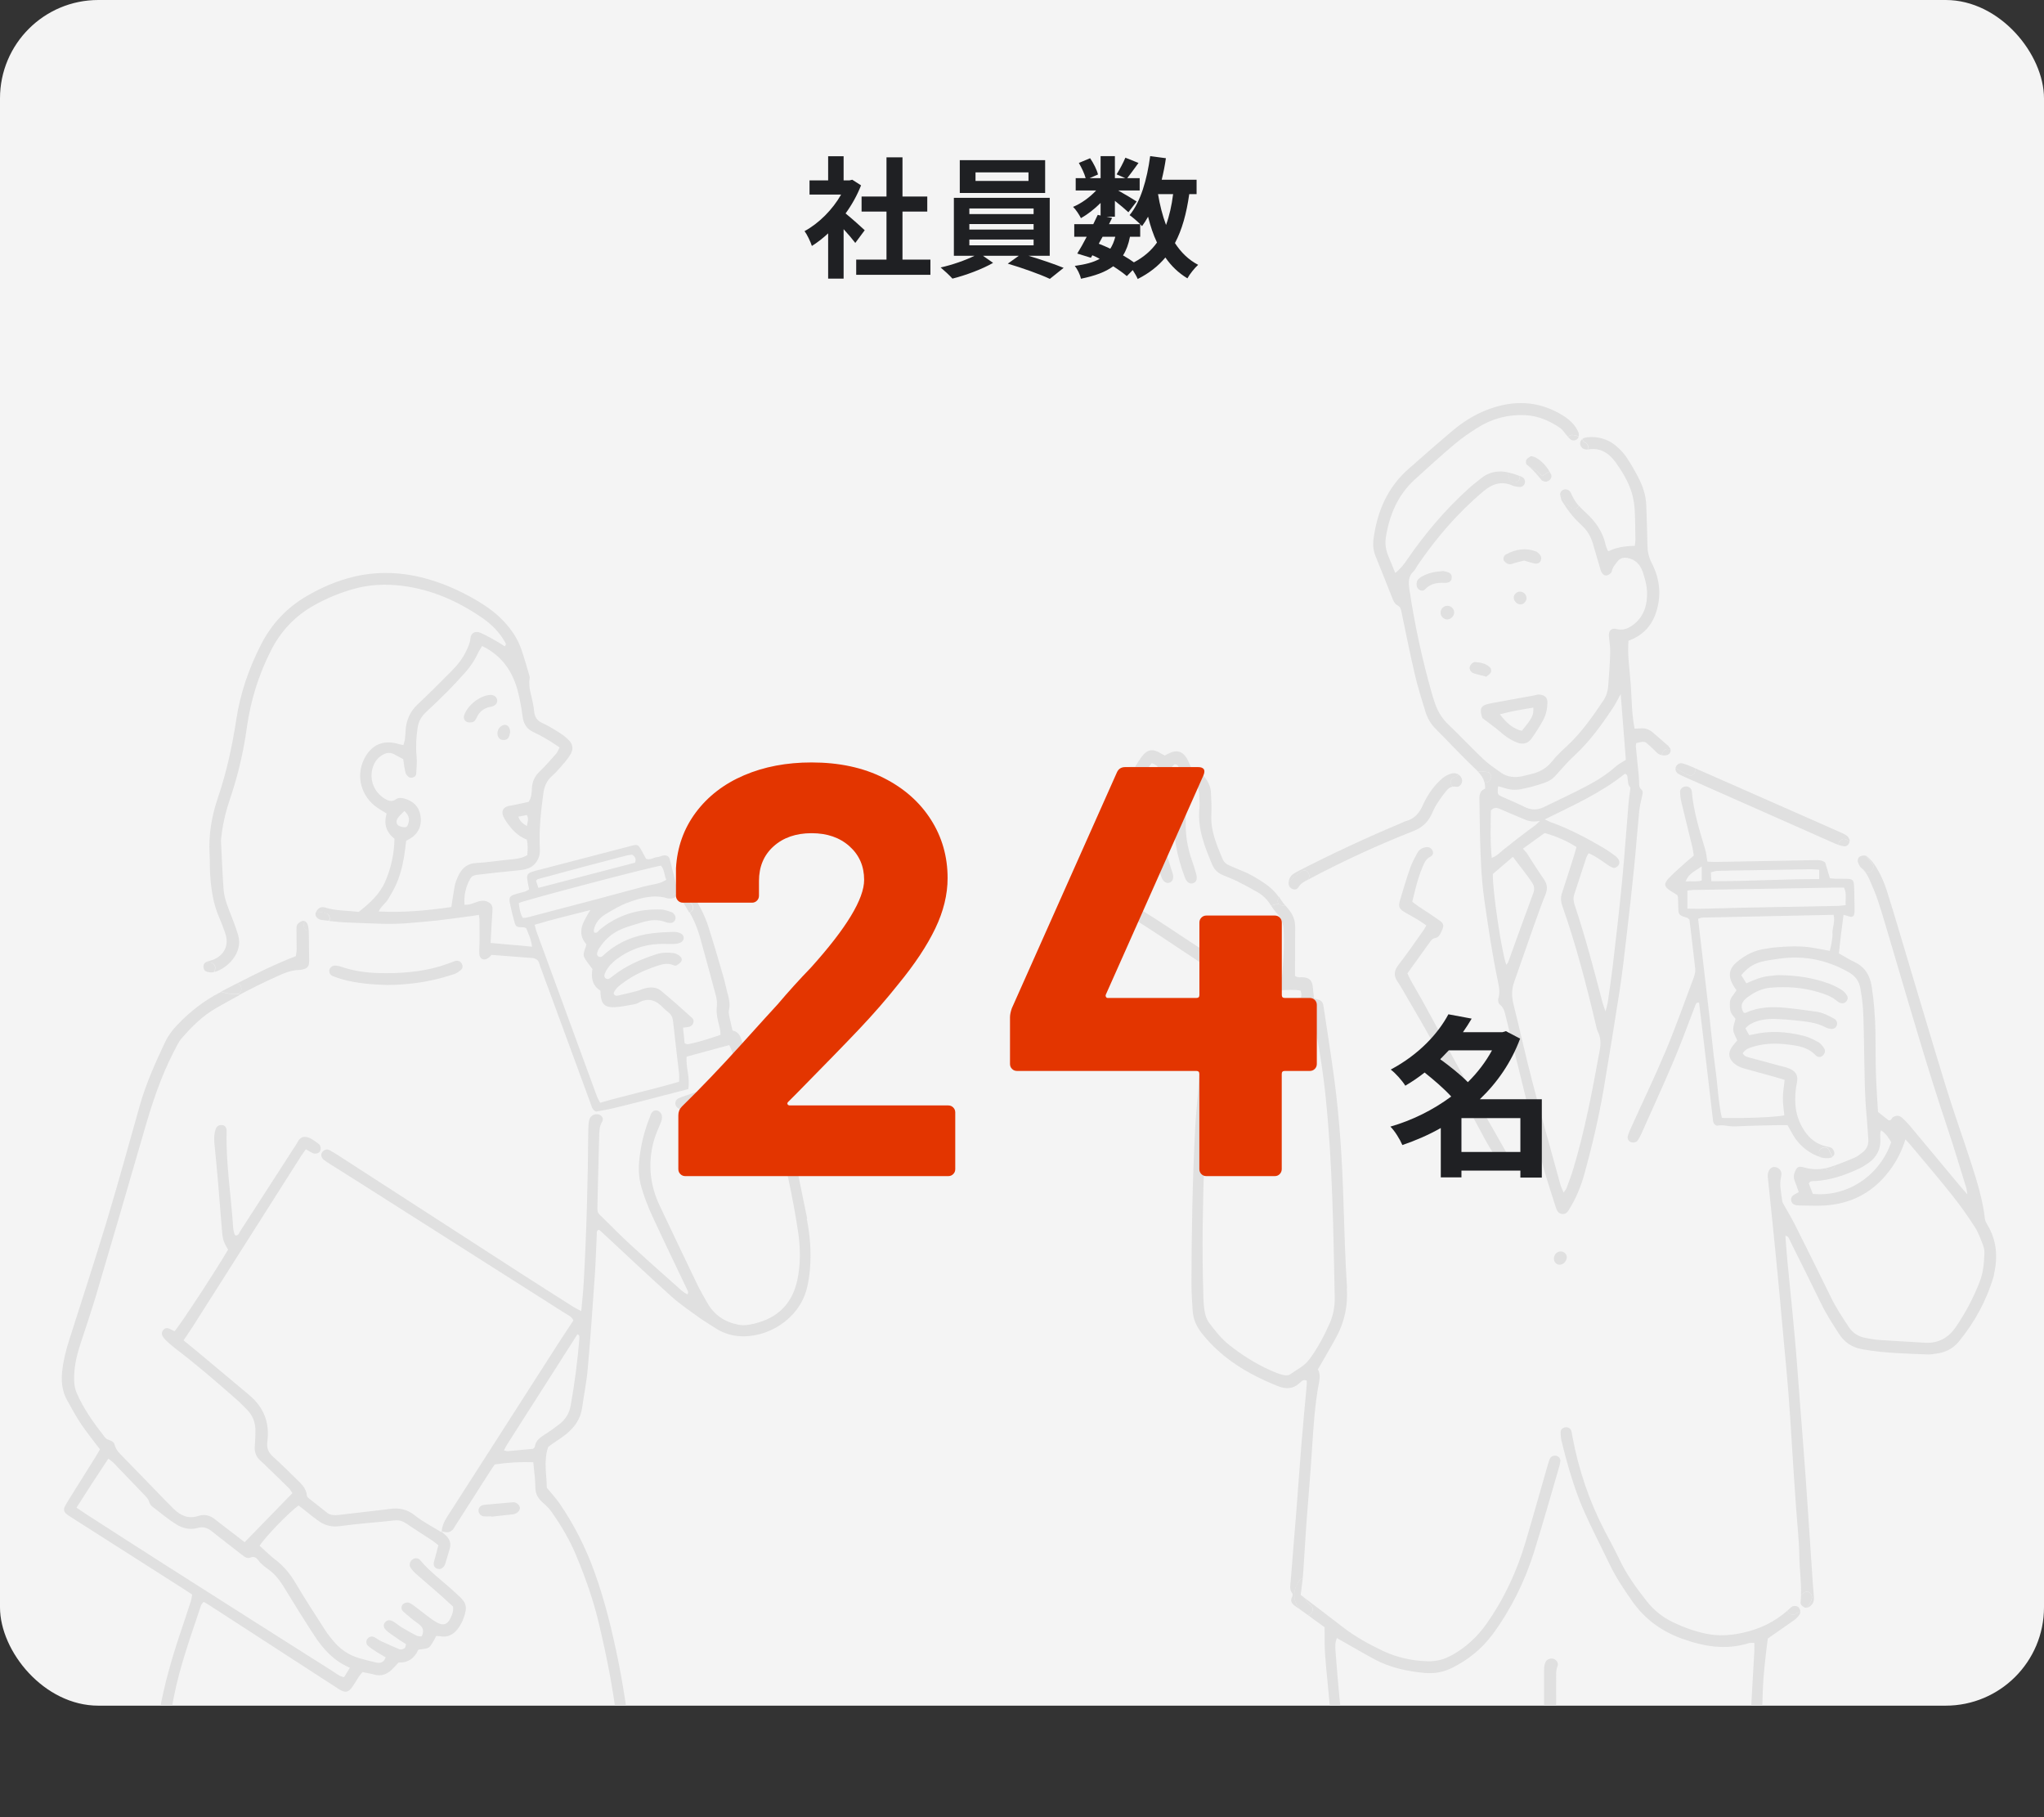 <?xml version="1.0" encoding="UTF-8"?><svg id="_レイヤー_2" xmlns="http://www.w3.org/2000/svg" xmlns:xlink="http://www.w3.org/1999/xlink" viewBox="0 0 311.78 277.12"><rect x="0" y="0" width="311.78" height="277.12" fill="#333333" stroke="none"/><defs><style>.cls-1{fill:#f4f4f4;}.cls-2{fill:#e33500;}.cls-3{fill:#e0e0e0;}.cls-4{fill:#1f2023;}.cls-5{clip-path:url(#clippath);}.cls-6{fill:none;}</style><clipPath id="clippath"><rect class="cls-6" width="311.78" height="260.13" rx="15" ry="15"/></clipPath></defs><g id="_レイヤー_2-2"><g><rect class="cls-1" width="311.78" height="260.13" rx="15" ry="15"/><g class="cls-5"><g><g><path class="cls-3" d="M303.14,186.8c1.44,2.36,1.61,4.89,1.02,7.52-.02,.11-.04,.22-.06,.33-1.09,3.71-2.91,7.04-5.36,10.01-.87,1.05-2.08,1.63-3.45,1.79-.39,.04-.77,.14-1.15,.12-3.37-.13-6.74-.2-10.07-.79-1.57-.28-2.72-1.04-3.59-2.4-.95-1.49-1.92-2.96-2.69-4.56-1.55-3.18-3.13-6.35-4.71-9.51-.16-.32-.22-.77-.75-.85,.1,1.24,.18,2.44,.29,3.65,.39,4.07,.82,8.14,1.18,12.21,.3,3.36,.53,6.72,.79,10.09,.29,3.75,.6,7.49,.86,11.25,.37,5.24,.7,10.48,1.06,15.72,.05,.72,.12,1.43,.17,2.15,.04,.58-.08,1.1-.6,1.45-.18,.13-.38,.21-.57,.21,.02-.02,.04-.03,.06-.05,.44-.34,.67-.84,.81-1.36,.17-.64-.58-1.33-1.19-.91-.17,.12-.32,.24-.48,.38,.07-1.96-.22-3.92-.25-5.88-.03-2.32-.29-4.63-.46-6.95-.13-1.82-.26-3.64-.38-5.46-.26-3.97-.48-7.95-.78-11.92-.24-3.19-.56-6.39-.85-9.58-.26-2.86-.51-5.73-.79-8.59-.27-2.86-.56-5.72-.85-8.58-.22-2.2-.45-4.4-.68-6.6-.02-.16-.03-.33-.02-.5,.02-.72,.53-1.28,1.08-1.21,.71,.09,1.15,.68,.96,1.42-.32,1.28,.02,2.53,.16,3.78,.02,.21,.17,.4,.27,.59,.59,1.06,1.22,2.1,1.76,3.19,1.84,3.65,3.65,7.32,5.45,10.99,.75,1.55,1.71,2.96,2.65,4.4,.66,1.01,1.55,1.53,2.69,1.72,.65,.11,1.31,.25,1.97,.29,2.32,.16,4.63,.27,6.95,.42,2.08,.13,3.62-.75,4.77-2.44,1.47-2.15,2.68-4.45,3.62-6.88,.53-1.35,.65-2.8,.71-4.24,.02-.43-.04-.9-.2-1.3-.38-.97-.73-1.98-1.3-2.85-1.08-1.67-2.23-3.3-3.47-4.85-2-2.51-4.09-4.95-6.14-7.41-.28-.33-.58-.65-.94-1.04-.62,2.03-1.56,3.74-2.82,5.27-2.49,3.05-5.73,4.61-9.63,4.82-1.21,.06-2.43,0-3.65-.01-.27,0-.56-.03-.81-.12-.3-.1-.48-.37-.52-.67-.04-.25,.04-.52,.24-.7,.23-.21,.55-.33,.92-.55-.21-.58-.38-1.15-.61-1.7-.19-.44-.19-.83-.02-1.28,.34-.88,.56-1.03,1.48-.77,1.07,.3,2.18,.34,3.22,.11,.02,.03,.04,.06,.07,.08,.46,.53,1.34,.1,1.38-.51,1-.34,1.98-.77,2.96-1.16,.45-.19,.85-.52,1.24-.82,.67-.5,.95-1.19,.89-2.03-.08-.99-.12-1.99-.21-2.98-.38-3.8-.36-7.62-.44-11.44-.04-1.77-.05-3.54-.15-5.3-.04-.69-.11-1.38-.21-2.06-.06-.41-.13-.82-.2-1.23-.19-1.07-.76-1.86-1.77-2.44-3.29-1.88-6.78-2.59-10.52-2.08-.93,.13-1.86,.25-2.77,.47-1.2,.3-2.21,.95-3.1,2.06,.29,.47,.52,.83,.77,1.24,1.18-.52,2.29-1.01,3.51-1.12,.5-.04,.99-.14,1.48-.13,2.61,.03,5.18,.39,7.64,1.3,.67,.25,1.31,.58,1.92,.96,.32,.19,.58,.51,.79,.83,.04,.06,.07,.12,.09,.19,.07,.25,0,.51-.19,.73-.25,.28-.57,.34-.9,.23-.2-.06-.4-.19-.56-.33-.82-.7-1.82-1.02-2.83-1.33-2.36-.71-4.78-.86-7.22-.67-1.36,.1-2.54,.7-3.62,1.51-.82,.62-1.1,1.35-.53,2.29,.09,.02,.21,.08,.29,.04,1.98-.91,4.07-.98,6.18-.76,1.54,.15,3.07,.37,4.6,.58,1,.14,1.89,.6,2.76,1.08,.37,.21,.51,.63,.39,1-.11,.36-.5,.61-.92,.55-.27-.04-.55-.1-.78-.23-1.45-.79-3.06-.89-4.65-1.07-.93-.11-1.87-.17-2.81-.21-1.4-.06-2.76,.08-4.01,.77-.27,.15-.5,.4-.79,.63,.21,.38,.39,.71,.59,1.06,.28-.05,.49-.08,.7-.13,2.53-.59,5.05-.39,7.55,.22,.79,.19,1.55,.57,2.27,.96,.36,.2,.66,.58,.9,.94,.27,.4,.12,.88-.26,1.17-.3,.24-.7,.25-1.04-.11-.89-.94-2.03-1.3-3.25-1.49-2.03-.32-4.07-.42-6.08,.15-.67,.19-1.37,.4-1.78,1.05,.25,.5,.7,.57,1.11,.68,1.55,.42,3.09,.83,4.63,1.25,.43,.11,.86,.2,1.27,.36,1.07,.41,1.5,1.09,1.26,2.2-.23,1.1-.3,2.19-.23,3.3,.09,1.47,.57,2.81,1.37,4.03,.82,1.25,1.94,2.1,3.43,2.41,.26,.06,.57,.1,.76,.25,.19,.15,.35,.44,.38,.68,.04,.26-.08,.48-.28,.62-.18-.35-.35-.71-.53-1.06-.41-.81-1.77-.24-1.48,.62,.06,.17,.13,.33,.2,.49-.83-.21-1.58-.64-2.27-1.17-.84-.65-1.52-1.44-2.04-2.37-.24-.42-.48-.86-.74-1.32-.58,0-1.13-.01-1.68,0-2.1,.05-4.2,.08-6.3,.19-.93,.05-1.83-.3-2.77-.12-.14,.02-.41-.19-.5-.36-.12-.23-.13-.53-.16-.8-.44-3.79-.88-7.58-1.33-11.36-.24-2.08-.5-4.15-.75-6.22-.44-.1-.49,.19-.59,.44-1.1,2.83-2.13,5.69-3.32,8.49-1.57,3.71-3.26,7.38-4.9,11.06-.16,.35-.34,.7-.56,1.02-.21,.3-.7,.38-1.06,.23-.35-.15-.56-.54-.43-.97,.12-.42,.31-.83,.49-1.23,1.75-3.88,3.6-7.71,5.25-11.63,1.56-3.72,2.9-7.52,4.32-11.3,.15-.4,.25-.87,.21-1.29-.27-2.53-.59-5.05-.88-7.49-.16-.15-.23-.25-.32-.28-1.35-.42-1.35-.42-1.39-1.65-.01-.5-.02-.99-.04-1.49,0-.05-.02-.1-.08-.31-.31-.2-.73-.45-1.13-.71-.89-.58-.98-1.06-.22-1.86,.72-.76,1.52-1.45,2.29-2.15,.49-.44,1-.86,1.55-1.33-.08-.45-.12-.88-.22-1.3-.56-2.31-1.14-4.61-1.69-6.93-.11-.48-.17-.98-.18-1.47-.01-.46,.39-.81,.85-.84,.16-.01,.32,.02,.46,.08,.26,.12,.45,.36,.48,.67,.25,3.05,1.18,5.95,2.04,8.86,.17,.56,.22,1.17,.34,1.86,.46,.02,.95,.05,1.43,.04,4.98-.08,9.96-.18,14.93-.27,.5,0,1-.07,1.6,.35,.21,.69,.46,1.51,.72,2.41,.28,.03,.54,.07,.81,.08,.39,.01,.77,0,1.16,0,1.65,0,1.7,.05,1.74,1.62,.02,.5,.02,1,.03,1.5,0,.61,.04,1.21,.02,1.82-.03,.88-.28,1.03-1.13,.71-.15-.06-.31-.08-.55-.15-.13,1.01-.26,1.98-.38,2.96-.12,.98-.23,1.96-.33,2.92,.86,.48,1.6,.95,2.39,1.32,1.6,.76,2.35,2.04,2.62,3.75,.36,2.3,.52,4.61,.57,6.94,.04,2.15,0,4.31,.08,6.47,.06,1.93,.21,3.86,.31,5.71,.62,.48,1.14,.89,1.62,1.27,.44,.08,.43-.33,.65-.46,.48-.3,.93-.33,1.37,.05,.46,.4,.88,.84,1.27,1.3,2.52,3.01,5.02,6.03,7.54,9.05,.31,.38,.64,.73,1.18,1.35-.1-.57-.11-.84-.19-1.07-.92-2.95-1.8-5.92-2.78-8.85-3.13-9.32-5.85-18.77-8.64-28.2-.64-2.17-1.27-4.35-1.97-6.5-.35-1.1-.83-2.16-1.28-3.23-.3-.71-.67-1.39-1.28-1.91-.06-.05-.11-.11-.17-.17,.23,.17,.44,.36,.65,.56,.76,.74,1.77-.35,1.14-1.14-.31-.39-.62-.77-.94-1.13,.02,.01,.05,.02,.07,.04,.47,.37,.89,.82,1.23,1.32,.84,1.24,1.44,2.61,1.9,4.04,.69,2.15,1.33,4.33,1.98,6.5,2.32,7.72,4.59,15.46,6.96,23.17,1.23,4.01,2.66,7.96,3.95,11.96,.88,2.73,1.72,5.48,2.05,8.35,.04,.32,.21,.63,.38,.9Zm-14.67-12.61c-.36-.62-.75-1.27-1.54-1.81-.08,.23-.11,.29-.11,.34-.01,.27-.03,.55-.01,.82,.15,1.93-.77,3.26-2.37,4.2-.23,.14-.47,.29-.71,.41-2.2,1.05-4.48,1.84-6.93,1.98-.3,.02-.67-.11-.89,.37,.2,.5,.41,1.06,.61,1.58,5.37,.52,10.25-2.88,11.95-7.89Zm-6.94-36.15c-.07-.94,.19-1.8-.26-2.67-.58,0-1.13,0-1.68,0-7.11,.12-14.23,.24-21.34,.36-.26,0-.52,.06-.86,.1v2.74c.66,.01,1.2,.05,1.73,.04,2.48-.06,4.96-.14,7.44-.19,4.58-.09,9.15-.17,13.73-.26,.37,0,.74-.07,1.23-.12Zm-2.03,4.32c.01-.91,.44-1.8,.19-2.84-6.72,.14-13.34,.27-19.96,.42-.21,0-.41,.1-.71,.19,.29,2.57,.59,5.07,.88,7.58,.29,2.53,.59,5.05,.88,7.57,.22,1.93,.4,3.87,.63,5.8,.08,.65,.16,1.29,.25,1.93,.35,2.5,.43,5.03,.98,7.48,3.37,.09,8.31-.11,9.53-.39-.08-.86-.22-1.73-.22-2.6,0-.88,.16-1.75,.27-2.81-.57-.17-1.04-.32-1.51-.45-1.54-.43-3.08-.85-4.62-1.27-.65-.18-1.25-.46-1.73-.93-.33-.33-.53-.7-.57-1.08-.04-.38,.06-.77,.32-1.17,.26-.41,.59-.76,.88-1.12-.24-.59-.58-1.09-.61-1.61-.04-.56,.22-1.13,.34-1.67-.25-.36-.58-.69-.73-1.08-.14-.4-.12-.87-.13-1.3-.03-.83,.67-1.35,1.01-1.99-.23-.35-.44-.62-.59-.91-.71-1.33-.52-2.41,.64-3.38,1.29-1.09,2.75-1.84,4.45-2.04,.38-.04,.76-.15,1.15-.18,2.15-.19,4.29-.32,6.43,.11,.69,.14,1.38,.25,2.16,.4,.22-.92,.41-1.78,.42-2.66Zm-2.01-8.29v-1.43c-.56-.03-.94-.07-1.31-.07-3.2,.05-6.41,.11-9.61,.16-1.55,.02-3.09,.04-4.64,.09-.31,.01-.61,.13-.96,.22,.02,.46,.04,.83,.07,1.35,5.53,.02,10.97-.33,16.45-.32Zm-17.91,.21v-2.14c-1.75,1.08-2.08,1.38-2.47,2.29,.83-.08,1.64,.1,2.47-.15Z"/><path class="cls-3" d="M285.57,131.66c.63,.79-.38,1.88-1.14,1.14-.21-.2-.42-.39-.65-.56,0,0,0,0,0,0-.15-.19-.25-.42-.35-.65-.16-.37,0-.86,.34-1,.25-.1,.63-.16,.85-.07h0c.32,.37,.64,.75,.94,1.13Z"/><path class="cls-3" d="M282.14,128.07c0,.08,0,.17-.02,.25-.16-.1-.32-.19-.48-.28-.65-.34-1.25,.26-1.21,.81-.18-.06-.36-.12-.53-.2-2.93-1.29-5.86-2.59-8.79-3.89-4.35-1.93-8.7-3.85-13.05-5.78-.29-.13-.59-.26-.88-.39-.4-.18-.81-.36-1.19-.58-.31-.19-.46-.54-.41-.87,.09,.05,.18,.1,.27,.15,.48,.31,.97,.58,1.5,.82,.02,.01,.04,.02,.07,.04h0c.06,.02,.13,.05,.19,.08,.65,.27,1.14-.5,.97-1.06,6.39,2.81,12.78,5.63,19.17,8.45,1.06,.47,2.12,.93,3.18,1.41,.3,.14,.61,.28,.85,.49,.19,.17,.29,.44,.35,.56Z"/><path class="cls-3" d="M281.64,128.05c.17,.08,.33,.18,.48,.28-.08,.46-.43,.79-.81,.74-.3-.04-.59-.11-.88-.21-.04-.55,.56-1.15,1.21-.81Z"/><path class="cls-3" d="M278.97,175.4c.18,.35,.35,.71,.53,1.06-.08,.05-.17,.09-.26,.11-.31,.07-.65,.08-.97,.04-.19-.02-.39-.06-.57-.1-.07-.16-.14-.32-.2-.49-.3-.86,1.07-1.44,1.48-.62Z"/><path class="cls-3" d="M278.67,178.12c.41-.11,.82-.23,1.22-.38-.04,.62-.92,1.04-1.38,.51-.02-.03-.05-.06-.07-.08,.08-.02,.15-.03,.23-.05Z"/><path class="cls-3" d="M275.18,242.88c.6-.42,1.36,.27,1.19,.91-.14,.52-.38,1.02-.81,1.36-.02,.02-.04,.03-.06,.05h0c-.12,0-.23-.03-.35-.1-.31-.17-.54-.43-.5-.79,.04-.35,.06-.71,.07-1.06,.15-.13,.31-.26,.48-.38Z"/><path class="cls-3" d="M274.61,245.74c.01,.17-.02,.33-.11,.47-.21,.31-.47,.62-.78,.84-1.3,.93-2.62,1.83-4.07,2.84-.33,2.59-.68,5.39-.77,8.21-.13,4.09-.26,8.18-.4,12.27-.02,.44-.06,.88-.16,1.31-.01,.06-.04,.12-.07,.17,.02-.29,.04-.57,.07-.84,.13-1.03-1.48-1.02-1.61,0-.03,.22-.04,.48-.05,.75-.04-.09-.06-.18-.07-.27-.03-.44-.02-.89,0-1.33,.17-3.37,.35-6.74,.54-10.11,.15-2.76,.31-5.52,.47-8.29,.02-.38,0-.75,0-1.21-.38,.02-.66-.02-.91,.06-3.5,1.09-6.87,.49-10.21-.73-3.1-1.13-5.62-2.98-7.53-5.71-1.24-1.78-2.44-3.55-3.38-5.5-1.33-2.79-2.78-5.53-4.02-8.36-1.13-2.6-1.98-5.3-2.72-8.03-.21-.79-.41-1.59-.61-2.38-.12-.48-.17-.98-.17-1.47,0-.43,.33-.71,.74-.76,.41-.04,.78,.18,.9,.57,.08,.26,.1,.54,.15,.81,.94,5.03,2.55,9.83,4.91,14.38,.76,1.47,1.57,2.92,2.28,4.42,1.1,2.32,2.6,4.37,4.17,6.37,1.08,1.37,2.4,2.42,3.98,3.18,1.6,.77,3.25,1.37,4.99,1.74,1.87,.4,3.73,.29,5.59-.11,2.6-.56,4.91-1.65,6.9-3.41,.02,.08,.05,.16,.09,.24,.21,.36,.74,.54,1.1,.29,.06-.04,.13-.09,.19-.14,.11-.01,.23-.05,.35-.12,.08-.05,.15-.1,.23-.15Z"/><path class="cls-3" d="M274.61,245.74c-.08,.05-.15,.1-.23,.15-.12,.08-.24,.11-.35,.12-.06,.05-.12,.1-.19,.14-.36,.25-.89,.07-1.1-.29-.04-.08-.08-.16-.09-.24,.08-.07,.17-.15,.25-.22,.12-.11,.24-.23,.37-.33,.33-.22,.82-.19,1.07,.06,.15,.15,.25,.37,.27,.6Z"/><path class="cls-3" d="M266.71,271c.13-1.02,1.74-1.03,1.61,0-.03,.27-.06,.55-.07,.84-.15,.29-.51,.5-.79,.49-.32,0-.65-.25-.8-.57,0-.28,.02-.54,.05-.75Z"/><path class="cls-3" d="M258.59,117.17c.17,.56-.32,1.33-.97,1.06-.06-.03-.13-.06-.19-.08h0s-.05-.02-.07-.03c-.53-.24-1.03-.51-1.5-.82-.09-.05-.18-.1-.27-.15,0-.1,.04-.2,.09-.29,.17-.33,.56-.54,.98-.43,.48,.13,.94,.31,1.4,.51,.18,.08,.36,.16,.54,.24Z"/><path class="cls-3" d="M254.83,114.38c.01,.11,0,.23-.07,.36-.16,.33-.46,.46-.81,.47-.19,0-.38-.01-.55-.06,.04-.08,.08-.15,.15-.21,.09-.54,.76-.96,1.28-.55Z"/><path class="cls-3" d="M254.52,113.86c.17,.15,.29,.32,.31,.53-.52-.41-1.19,.02-1.28,.55-.06,.06-.11,.13-.15,.21-.25-.05-.47-.17-.67-.36-.39-.39-.78-.78-1.2-1.15-.7-.62-.71-.61-1.95-.31-.02,.15-.07,.3-.06,.46,.08,.94,.18,1.87,.27,2.81,.08,.88,.21,1.76,.23,2.64,0,.46-.02,.85,.36,1.19,.26,.24,.19,.58,.11,.92-.19,.8-.38,1.61-.46,2.43-.28,2.86-.49,5.73-.78,8.59-.36,3.57-.76,7.14-1.18,10.71-.31,2.69-.62,5.38-1.03,8.06-.75,4.86-1.55,9.71-2.36,14.56-.76,4.53-1.8,8.99-3.03,13.41-.5,1.82-1.21,3.55-2.2,5.16-.25,.42-.48,.91-1.09,.88-.69-.03-.9-.55-1.07-1.09-.73-2.37-1.56-4.72-2.17-7.13-1.84-7.23-3.6-14.47-5.39-21.71-.19-.74-.28-1.5-.97-2.03-.19-.15-.3-.64-.22-.9,.3-.95,.1-1.85-.09-2.78-.86-4.11-1.47-8.27-2.06-12.42-.46-3.29-.56-6.61-.65-9.92-.05-1.77-.03-3.54-.08-5.31-.02-.73,.15-1.31,.87-1.58,.01-.35-.02-.67-.09-.96h.21c.89,0,1.14-1.45,.22-1.59-.07-.01-.15-.02-.22-.02h0s-.04,0-.04,0c-.4-.05-.79-.07-1.19-.07-.05-.05-.1-.1-.15-.15-2.17-2.05-4.2-4.24-6.31-6.36-.72-.73-1.22-1.58-1.52-2.54-.58-1.9-1.18-3.8-1.63-5.73-.73-3.12-1.36-6.26-2.01-9.4-.09-.44-.15-.89-.6-1.12-.49-.25-.66-.71-.85-1.18-.83-2.11-1.66-4.21-2.52-6.31-.35-.85-.44-1.7-.33-2.6,.55-4.19,2.1-7.88,5.34-10.73,2.24-1.97,4.48-3.95,6.77-5.87,1.57-1.32,3.32-2.42,5.23-3.15,3.92-1.52,7.77-1.43,11.45,.8,1.06,.65,1.96,1.44,2.46,2.61,.08,.19,.1,.43,.06,.63,0,.01,0,.02-.01,.04-.28-.15-.62-.23-.98-.25-.27-.01-.48,.11-.61,.29,0,0-.02,0-.03,0-.08-.09-.16-.18-.23-.26-.33-.37-.59-.83-.99-1.1-1.62-1.1-3.37-1.86-5.37-1.95-2.63-.11-5.04,.55-7.24,1.94-1.21,.77-2.41,1.58-3.5,2.51-2.07,1.75-4.08,3.57-6.08,5.4-2.55,2.34-3.82,5.34-4.37,8.71-.18,1.1,0,2.07,.41,3.05,.35,.81,.67,1.63,1.01,2.46,.81-.62,1.35-1.34,1.87-2.11,2.73-3.98,5.85-7.63,9.44-10.87,.57-.52,1.21-.97,1.8-1.46,1.05-.86,2.23-1.15,3.57-.99,.15,.02,.3,.04,.44,.07,.06,.26,.19,.5,.22,.77,.1,1.02,1.71,1.03,1.61,0,0-.08-.02-.17-.04-.24,.15,.06,.3,.13,.44,.2,.31,.15,.48,.46,.44,.82-.04,.38-.4,.73-.8,.7-.38-.02-.77-.08-1.12-.23-1.68-.71-3.05-.26-4.41,.88-3.93,3.3-7.23,7.14-10.1,11.37-.19,.27-.31,.61-.55,.83-.86,.78-.79,1.73-.65,2.75,.79,5.36,1.94,10.65,3.42,15.86,.15,.53,.32,1.06,.5,1.58,.42,1.22,1.07,2.27,2.02,3.18,1.8,1.71,3.5,3.54,5.3,5.25,.84,.79,1.81,1.45,2.76,2.12,.96,.67,2.06,.75,3.18,.53,.43-.08,.86-.22,1.29-.31,1.34-.29,2.45-.9,3.32-2,.65-.82,1.42-1.55,2.2-2.26,2.22-2.04,3.92-4.49,5.59-6.97,.44-.66,.68-1.4,.74-2.17,.13-1.71,.26-3.42,.31-5.13,.02-.82-.11-1.65-.19-2.47-.08-.87,.33-1.35,1.13-1.15,1.09,.28,1.94-.13,2.73-.77,1.55-1.27,2.01-3.03,1.95-4.9-.04-1.03-.33-2.08-.67-3.06-.37-1.09-1.11-1.9-2.34-2.11-.61-.1-1.11,.04-1.48,.51-.37,.47-.77,.92-.9,1.56-.05,.24-.44,.53-.71,.59-.41,.09-.73-.21-.9-.59-.11-.25-.17-.52-.25-.79-.34-1.17-.67-2.34-1.02-3.5-.29-.97-.77-1.83-1.49-2.55-.55-.54-1.13-1.06-1.62-1.66-.56-.67-1.06-1.41-1.54-2.14-.17-.27-.25-.61-.31-.93,0-.03,0-.06,0-.09,.06,0,.13,0,.2-.01,.32,.71,.71,1.38,1.34,1.9,.47,.39,1.07,.15,1.31-.25,.17,.21,.37,.41,.57,.6,.16,.15,.31,.31,.48,.46,1.47,1.33,2.56,2.88,3,4.85,.07,.32,.22,.62,.34,.92,.02,.04,.08,.06,.13,.09q1.59-.79,4-.81c.02-.3,.08-.62,.08-.94-.02-1.55-.02-3.1-.11-4.65-.06-.87-.21-1.76-.47-2.59-.52-1.64-1.4-3.13-2.4-4.52-1.03-1.42-2.34-2.33-4.23-2.01-.02,0-.04,0-.06,0,.16-.35,.1-.8-.31-1.02-.1-.06-.2-.13-.3-.19-.06-.13-.14-.25-.23-.36,.09-.09,.2-.15,.33-.19,.16-.05,.32-.08,.48-.1,1.62-.14,3.09,.27,4.33,1.31,.59,.49,1.14,1.06,1.57,1.69,.68,1,1.29,2.06,1.85,3.14,.69,1.33,1.16,2.75,1.21,4.27,.07,2.04,.15,4.09,.18,6.13,.02,.95,.2,1.78,.66,2.66,1.29,2.51,1.53,5.19,.53,7.87-.71,1.9-2.07,3.24-4.09,3.97-.17,2.25,.2,4.5,.36,6.74,.15,2.19,.13,4.41,.58,6.67,.35-.02,.61-.02,.87-.04,.77-.09,1.41,.18,1.97,.67,.79,.69,1.59,1.37,2.38,2.07Zm-5.83,6.27c-.06-.09-.22-.27-.28-.47-.09-.32-.1-.65-.15-.98-.04-.25,.03-.57-.42-.67-3.62,2.92-7.89,4.82-12.21,6.95,.41,.2,.65,.33,.91,.43,2.82,1,5.45,2.4,8.03,3.91,.62,.36,1.2,.79,1.78,1.21,.22,.16,.42,.37,.55,.6,.07,.13,.11,.27,.11,.4,0,.19-.07,.37-.2,.53-.23,.27-.56,.41-.89,.26-.4-.18-.76-.44-1.12-.69-.76-.53-1.51-1.09-2.48-1.48-.17,.31-.28,.44-.33,.59-.63,1.89-1.24,3.78-1.86,5.67-.19,.55-.12,1.07,.06,1.62,1.62,4.88,2.94,9.84,4.23,14.82,.1,.39,.25,.76,.48,1.42,.17-.67,.29-1.04,.34-1.41,.25-1.75,.52-3.5,.73-5.26,.5-4.28,1.01-8.56,1.42-12.86,.1-1.05,.2-2.1,.29-3.15,.26-3.03,.48-6.06,.73-9.08,.06-.76,.19-1.51,.29-2.36Zm-.69-4.22c-.25-3.26-.51-6.54-.79-10.06-.44,.8-.74,1.43-1.12,2.01-1.74,2.63-3.58,5.19-5.91,7.35-.65,.6-1.26,1.24-1.85,1.9-1.7,1.89-1.45,1.98-4.83,2.91-.37,.1-.75,.17-1.13,.26-.93,.22-1.86,.24-2.78-.07-.35-.12-.71-.2-1.08-.3-.12,1.25-.12,1.26,.65,1.62,1.11,.51,2.24,.94,3.32,1.5,1.02,.52,1.99,.56,3.01,.06,2.23-1.1,4.49-2.12,6.68-3.29,1.55-.83,3.05-1.78,4.38-2.98,.4-.35,.91-.58,1.44-.92Zm-4,44.38c.18-1,.22-1.95-.25-2.89-.19-.39-.27-.84-.37-1.27-1.44-6.08-3.01-12.12-5.09-18.02-.2-.58-.25-1.12-.1-1.7,.02-.08,.04-.15,.07-.23,.57-1.67,1.09-3.36,1.63-5.05,.2-.62,.38-1.25,.58-1.95-1.54-.98-3.15-1.65-4.86-2.14-1.12,.8-2.19,1.58-3.31,2.39,.27,.32,.48,.51,.63,.74,.45,.69,.88,1.39,1.33,2.08,.42,.65,.86,1.29,1.29,1.93,.42,.62,.51,1.25,.29,1.95-.03,.08-.06,.16-.09,.25-.68,1.69-1.29,3.41-1.9,5.13-.98,2.76-1.92,5.53-2.9,8.29-.4,1.14-.38,2.24-.08,3.41,.98,3.91,1.84,7.85,2.86,11.75,1.37,5.24,2.84,10.45,4.27,15.66,.11,.39,.3,.76,.51,1.26,.21-.32,.37-.49,.44-.68,.36-.99,.74-1.97,1.04-2.97,1.77-5.88,2.9-11.91,4-17.94Zm-9.12-35.11c-1.28,.33-2.12-.12-2.97-.48-1.07-.44-2.13-.9-3.2-1.36-.44-.19-.85-.21-1.3,.26-.03,2.31-.12,4.71,.13,7.23,.83-.29,1.28-.86,1.83-1.28,.62-.47,1.21-.97,1.82-1.44,.56-.44,1.14-.88,1.71-1.31,.59-.46,1.25-.82,1.99-1.62Zm-1,11.02c.21-.57,.17-1.05-.16-1.56-.9-1.36-1.95-2.6-2.95-3.97-1.09,.94-2.09,1.79-3.06,2.62-.08,2.35,1.35,12.07,2.06,13.85,.15-.21,.24-.29,.27-.38,1.28-3.52,2.54-7.05,3.84-10.56Z"/><path class="cls-3" d="M241.84,67.54c.4,.22,.46,.67,.31,1.02-.14,.02-.29-.02-.43-.05-.39-.1-.68-.45-.7-.83-.01-.26,.1-.52,.29-.69,.09,.11,.17,.22,.23,.36,.1,.06,.2,.13,.3,.19Z"/><path class="cls-3" d="M240.8,66.6c-.12,.48-.76,.74-1.17,.46-.17-.12-.32-.27-.46-.42,0,0,.02,0,.03,0,.14-.18,.35-.3,.61-.29,.36,.02,.7,.1,.98,.25Z"/><path class="cls-3" d="M240.82,77.15c-.24,.4-.84,.65-1.31,.25-.63-.52-1.02-1.19-1.34-1.9-.06,0-.13,.01-.2,.01-.03-.38,.22-.73,.54-.84,.38-.12,.79,.02,1.02,.36,.12,.18,.2,.39,.29,.59,.27,.56,.6,1.07,1,1.52Z"/><path class="cls-3" d="M238.17,190.86c.45,.04,.84,.46,.82,.88-.02,.64-.57,1.18-1.17,1.14-.44-.03-.79-.43-.8-.9-.01-.67,.52-1.19,1.15-1.12Z"/><path class="cls-3" d="M237.96,222.52c.04,.11,.06,.23,.04,.35-.03,.33-.11,.65-.21,.96-1.26,4.3-2.46,8.6-3.8,12.87-1.42,4.51-3.49,8.7-6.3,12.53-1.65,2.23-3.74,3.91-6.19,5.13-1.31,.65-2.72,.92-4.18,.78-2.65-.25-5.25-.79-7.62-2.06-1.89-1.02-3.75-2.11-5.78-3.26-.28,.67-.26,1.33-.21,1.98,.18,2.26,.35,4.52,.57,6.77,.26,2.7,.56,5.39,.84,8.08,.2,1.98,.41,3.96,.6,5.94,.03,.29,.05,.59,.06,.88-.35-.03-.72,.13-.88,.54-.13,.34-.22,.65-.27,.94-.22-.1-.42-.29-.48-.52-.11-.42-.18-.86-.22-1.3-.38-4.46-.75-8.92-1.13-13.38-.21-2.48-.5-4.95-.68-7.43-.1-1.31-.05-2.63-.07-4.14-.82-.6-1.68-1.24-2.57-1.88,.66,.02,1.11-1.04,.41-1.54-.4-.29-.65-.61-.76-.96,.09,.07,.19,.14,.28,.21,1.8,1.38,3.61,2.74,5.4,4.13,1.89,1.46,3.97,2.61,6.12,3.63,2.18,1.03,4.49,1.53,6.89,1.59,1.3,.03,2.49-.29,3.64-.93,2.12-1.18,3.84-2.76,5.24-4.73,2.71-3.82,4.66-8.02,5.99-12.5,1.15-3.86,2.23-7.75,3.35-11.62,.11-.37,.21-.75,.37-1.1,.17-.38,.55-.54,.96-.46,.27,.06,.5,.24,.59,.49Z"/><path class="cls-3" d="M237.04,253.02c.42,.17,.72,.63,.54,1.07-.28,.7-.21,1.41-.21,2.13-.01,5.36-.01,10.72-.02,16.09,0,.44,0,.88,0,1.32,0,.22-.01,.45-.06,.66-.08,.35-.5,.68-.84,.7-.34,.02-.76-.28-.84-.68-.09-.48-.13-.98-.13-1.48-.01-2.93,0-5.86,0-8.79h.04v-8.62c0-.38-.01-.77,.02-1.16,.03-.27,.1-.55,.21-.79,.21-.44,.84-.65,1.29-.46Z"/><path class="cls-3" d="M236.56,72.29c.17,.31,.1,.65-.18,.91-.26,.23-.57,.34-.91,.2-.1-.04-.23-.06-.29-.14-.61-.74-1.21-1.48-1.94-2.11,.75,.31,1.43,.82,2.01,1.46,.35-.27,.72-.51,1.11-.68,.07,.12,.14,.24,.21,.37Z"/><path class="cls-3" d="M234.82,105.93c.75,.05,1.25,.44,1.22,1.24-.03,.95-.22,1.87-.68,2.7-.53,.96-1.12,1.89-1.76,2.78-.54,.75-1.31,.94-2.2,.59-.56-.21-1.09-.51-1.59-.85-.54-.37-1.02-.84-1.54-1.25-.64-.5-1.3-.98-2.15-1.62-.64-1.83,.03-2.01,1.57-2.31,2.11-.4,4.22-.77,6.32-1.15,.27-.05,.54-.16,.81-.14Zm-2.69,5.53c1.64-2.03,1.81-2.36,1.75-3.54-1.71,.27-3.4,.56-5.1,1.02,1.15,1.5,2.14,2.23,3.35,2.52Z"/><path class="cls-3" d="M236.35,71.92c-.38,.17-.76,.42-1.11,.68-.59-.64-1.26-1.15-2.01-1.46-.11-.09-.22-.19-.33-.27-.15-.11-.19-.56-.08-.75,.14-.25,.47-.39,.69-.56,.3,.08,.53,.11,.72,.21,.93,.51,1.6,1.27,2.13,2.15Z"/><path class="cls-3" d="M234.79,84.49c.3,.29,.38,.65,.21,1.05-.14,.33-.54,.5-.98,.39-.52-.13-1.04-.29-1.53-.44-.48,.12-.9,.22-1.32,.33-.31,.08-.64,.27-.94,.23-.28-.03-.6-.25-.79-.48-.23-.29-.08-.83,.26-1.01,1.45-.79,2.97-1.06,4.57-.47,.19,.07,.37,.24,.52,.39Z"/><path class="cls-3" d="M232.85,91.17c.03,.5-.41,.99-.89,1.01-.54,.02-1.07-.5-1.06-1.05,.01-.5,.46-.92,.98-.9,.52,.02,.94,.42,.96,.94Z"/><path class="cls-3" d="M231.75,72.81c.1,1.03-1.52,1.02-1.61,0-.02-.27-.16-.51-.22-.77,.62,.11,1.22,.29,1.8,.53,.02,.08,.03,.16,.04,.24Z"/><path class="cls-3" d="M230,176.31c.15,.38-.04,.77-.38,1-.34,.22-.75,.17-1.04-.17-.18-.21-.33-.44-.47-.67-.59-1-1.21-1.98-1.76-3.01-2.68-4.96-5.32-9.93-8.02-14.88-1.24-2.28-2.58-4.51-3.88-6.76-.41-.72-.82-1.44-1.29-2.13-.61-.91-.52-1.67,.16-2.55,1.33-1.7,2.54-3.48,3.79-5.24,.16-.22,.28-.46,.46-.76-.5-.34-.95-.66-1.41-.94-.57-.34-1.16-.65-1.73-.98-1.04-.61-1.19-.9-.86-2,.49-1.64,.98-3.28,1.55-4.9,.27-.77,.68-1.5,1.07-2.23,.28-.52,.75-.81,1.33-.89,.42-.06,.76,.11,.97,.49,.19,.33,.12,.76-.32,.97-.68,.33-.91,.93-1.17,1.54-.72,1.68-1.13,3.46-1.58,5.32,.29,.22,.57,.46,.88,.67,1.1,.74,2.23,1.44,3.3,2.21,.65,.46,.68,.82,.31,1.57-.24,.49-.4,1.02-1.09,1.11-.23,.03-.48,.27-.63,.48-1.17,1.61-2.32,3.22-3.51,4.88,.2,.42,.36,.83,.58,1.2,2.21,3.77,4.23,7.63,6.29,11.48,2.55,4.78,5.29,9.45,7.95,14.16,.19,.33,.39,.67,.52,1.03Z"/><path class="cls-3" d="M227.19,101.7c.26,.24,.35,.61,.18,.9-.15,.25-.45,.42-.66,.6-.71-.19-1.35-.33-1.96-.53-.38-.13-.63-.58-.58-.9,.06-.39,.51-.84,.91-.8,.75,.08,1.52,.19,2.11,.74Z"/><path class="cls-3" d="M226.86,117.74c.92,.13,.67,1.59-.22,1.59h-.21c-.16-.64-.51-1.17-1.02-1.68,.39,0,.79,.02,1.19,.07h.04c.07,.01,.15,.02,.22,.03Z"/><path class="cls-3" d="M223.03,119.03c.02,.49-.4,1.06-.92,.96-.19-.04-.35-.04-.5-.02-.4-.32-.53-1.01,.05-1.34,.25-.14,.49-.25,.74-.36,.01-.05,.03-.1,.06-.15,.32,.2,.55,.53,.56,.91Z"/><path class="cls-3" d="M222.46,118.12s-.05,.1-.06,.15c-.25,.11-.5,.23-.74,.36-.58,.33-.45,1.02-.05,1.34-.46,.06-.77,.35-1.05,.7-.52,.64-1,1.32-1.44,2.02-.3,.46-.5,.98-.74,1.48-.57,1.19-1.42,2.03-2.69,2.53-5.45,2.15-10.77,4.58-15.94,7.34-.1,.05-.2,.1-.29,.15,.67-.63-.11-1.86-.92-1.3-.7,.48-1.38,1.04-1.97,1.69,.02-.52,.25-.96,.67-1.27,.26-.19,.56-.34,.85-.5,5.16-2.65,10.41-5.09,15.76-7.33,.21-.08,.4-.21,.61-.26,1.29-.33,2.04-1.23,2.56-2.4,.64-1.42,1.49-2.71,2.63-3.8,.53-.51,1.12-.9,1.84-1.07,.35-.08,.71,0,.99,.17Z"/><path class="cls-3" d="M221.81,93.35c.02,.55-.41,1.05-.98,1.12-.52,.06-1.06-.42-1.09-.97-.03-.58,.39-1.06,.96-1.11,.56-.04,1.09,.41,1.11,.95Z"/><path class="cls-3" d="M220.99,87.33c.34,.14,.48,.45,.45,.8-.02,.35-.23,.62-.58,.71-.16,.04-.33,.06-.49,.05-1.13-.05-2.15,.08-3,.99-.45,.48-1.25,.04-1.29-.65-.03-.41,.07-.77,.4-1.03,.13-.11,.27-.19,.41-.27,.98-.56,2.04-.77,3.27-.84,.21,.06,.54,.11,.84,.23Z"/><path class="cls-3" d="M205.77,273.48c.01,.26,.01,.52,0,.77,0,.37-.39,.73-.74,.78-.13,.02-.28,0-.42-.07,.04-.29,.13-.61,.27-.94,.16-.41,.54-.56,.88-.54Z"/><path class="cls-3" d="M205.44,196.46c.17,2.69-.35,5.17-1.63,7.5-.87,1.6-1.8,3.16-2.79,4.89,.3,.46,.34,1.13,.2,1.86-.68,3.48-.88,7.01-1.11,10.54-.24,3.75-.57,7.49-.85,11.25-.17,2.42-.3,4.86-.47,7.28-.02,.3-.05,.61-.08,.92-.17,.04-.34,.14-.47,.31-1.13,1.5-1.05,3.19,.06,4.45-.14-.1-.28-.19-.42-.29-.64-.44-1.23-.8-.76-1.7,.06-.13,.07-.37,0-.47-.49-.6-.29-1.27-.24-1.92,.28-3.64,.59-7.27,.88-10.91,.25-3.25,.48-6.51,.74-9.75,.25-3.09,.55-6.17,.82-9.25,.02-.21,0-.42,0-.62-.5-.22-.8,.1-1.06,.35-1.02,.97-2.15,.98-3.38,.48-4.47-1.79-8.52-4.19-11.56-8.04-.82-1.03-1.32-2.17-1.4-3.47-.09-1.38-.18-2.76-.18-4.14,.01-7.91,.16-15.82,.57-23.72,.09-1.77,.27-3.53,.42-5.29,.27-3.31,.43-6.62,.15-9.94-.08-1.05-.14-2.03,1.07-2.5-.14-1.12-.23-2.11-.4-3.08-.21-1.21,.59-2.06,1.78-1.8,.27,.06,.52,.19,.78,.23,.19,.03,.39-.04,.81-.1-.06-.05-.12-.11-.17-.16h.67c.05,.21,.17,.38,.37,.5,.36,.21,.9,.11,1.1-.28,.05-.04,.1-.07,.15-.12,.01-.01,.02-.02,.04-.04,1.8-.05,3.57-.1,5.35-.17,.36-.02,.72-.14,1.11-.22,.23-2.45,.37-4.81,.26-7.19-.04-.97-.34-1.83-1.02-2.55-.34-.36-.64-.77-.89-1.19l1.17-.28c.22,.26,.63,.36,.98,.23,.17,.2,.33,.4,.5,.6,.66,.79,1.03,1.7,1.02,2.74,0,1.88-.01,3.76-.02,5.64v1.8c.46,.32,.92,.16,1.33,.21,.82,.1,1.19,.42,1.34,1.21,.06,.33,.07,.66,.11,.99,.04,.33,.07,.65,.11,1.02,.23,.06,.44,.12,.64,.17,.48,.13,.73,.45,.8,.94,.55,3.77,1.17,7.53,1.67,11.31,.81,6.14,1.19,12.32,1.38,18.52,.14,4.42,.27,8.85,.55,13.26Zm-2.64,5.41c.57-1.28,.82-2.62,.79-4.03-.21-10.11-.33-20.23-1.36-30.3-.42-4.18-1.09-8.32-1.94-12.43-.07-.37-.19-.73-.28-1.09-.47,0-.86-.04-1.23,0-4.05,.54-8.1,1.08-12.14,1.65-.65,.09-1.27,.31-2,.48,0,.65,.01,1.09,0,1.53-.06,2.48-.08,4.97-.21,7.45-.22,3.97-.63,7.94-.75,11.91-.21,6.68-.35,13.37-.14,20.06,.02,.66,.02,1.33,.09,1.98,.1,.93,.23,1.89,.81,2.67,.93,1.24,1.89,2.46,3.12,3.42,1.92,1.51,3.97,2.81,6.2,3.81,.6,.27,1.22,.52,1.86,.69,.35,.09,.86,.15,1.12-.04,1.02-.73,2.19-1.26,2.98-2.32,1.26-1.69,2.24-3.54,3.09-5.47Zm-4.34-49.77c.02-.15,.05-.31,.04-.47-.01-.16-.06-.31-.12-.55-1.02-.21-2.07-.08-3.1-.06-1.1,.02-2.2,.13-3.3,.19-1.04,.05-2.09,.05-3.13,.12-1.07,.07-2.18-.17-3.3,.31,0,.41-.02,.79,0,1.17,.03,.37,.11,.73,.17,1.08,1.7,.17,11.02-1.14,12.74-1.78Z"/><path class="cls-3" d="M199.88,244.76c.7,.5,.25,1.56-.41,1.54-.39-.28-.77-.56-1.17-.84-1.12-1.26-1.2-2.95-.06-4.45,.13-.17,.3-.27,.47-.31-.08,.79-.2,1.62-.31,2.54,.17,.13,.43,.34,.72,.56,.11,.34,.36,.67,.76,.96Z"/><path class="cls-3" d="M198.53,132.89c.82-.56,1.59,.68,.92,1.3-.53,.27-1.06,.54-1.38,1.11,0,0,0,0,0,0-.1,.09-.19,.19-.29,.28-.17,.08-.37,.1-.58,.02-.4-.15-.63-.44-.64-.88,0-.06,0-.11,0-.17,.59-.65,1.27-1.21,1.97-1.69Z"/><path class="cls-3" d="M197.78,135.59c.09-.1,.19-.19,.29-.28-.07,.13-.17,.22-.29,.28Z"/><path class="cls-3" d="M196.01,138.05c-.34,.13-.76,.03-.98-.23-.15-.17-.2-.41-.1-.69,.04-.13,.1-.25,.15-.37,.07,.1,.14,.21,.21,.32,.21,.34,.46,.66,.71,.97Z"/><path class="cls-3" d="M195.08,136.76c-.05,.12-.11,.24-.15,.37-.1,.29-.05,.52,.1,.69l-1.17,.28c-.52-.88-1.22-1.58-2.1-2.07-1.01-.57-2.02-1.12-3.06-1.64-.69-.34-1.42-.61-2.13-.91-.8-.33-1.36-.85-1.7-1.69-1.13-2.71-2.21-5.43-1.93-8.46,.06-.6,.02-1.21,0-1.82,0-.33,0-.67-.1-.98-.08-.29-.17-.67-.68-.63-.88,.67-1.13,1.69-1.23,2.74-.08,.82-.03,1.66-.06,2.49-.07,2.07,.23,4.07,.92,6.03,.24,.67,.45,1.36,.65,2.05,.22,.78,.09,1.25-.36,1.45-.54,.25-1.05-.05-1.35-.84-1.27-3.35-1.9-6.8-1.65-10.39,.1-1.5,.3-2.97,1.15-4.25-.13-.68-.23-1.34-.39-1.98-.07-.29-.18-.65-.68-.63-.68,.5-.95,1.31-1.16,2.09-1.01,3.74-1.24,7.51-.15,11.28,.25,.85,.52,1.69,.78,2.53,.1,.32,.23,.63,.29,.95,.12,.61-.12,1.09-.58,1.21-.39,.11-.82-.12-1.06-.6-.12-.25-.23-.51-.31-.77-.4-1.32-.83-2.63-1.16-3.97-.49-1.94-.63-3.92-.44-5.93,.2-1.98,.41-3.95,1.1-5.84,.24-.66,.17-.71-.77-1.14-.81,.88-1.15,1.99-1.41,3.12-.64,2.88-.85,5.79-.66,8.73,.08,1.21,.31,2.41,.76,3.55,.35,.87,.72,1.73,1.05,2.61,.11,.3,.2,.65,.15,.96-.03,.23-.26,.52-.47,.61-.21,.09-.56,.04-.77-.08-.22-.13-.38-.4-.49-.64-.32-.7-.61-1.42-.91-2.13-.75-1.8-1.11-3.68-1.14-5.64-.03-2.77,.15-5.51,.49-8.39-.13,.23-.33,.45-.37,.7-.25,1.3-.58,2.6-.65,3.91-.11,2.2-.09,4.42-.02,6.63,.04,1.38,.23,2.75,.42,4.12,.25,1.95,1.08,3.53,2.84,4.61,2.4,1.48,4.72,3.07,7.08,4.61,1.75,1.15,3.52,2.29,5.26,3.46,.39,.26,.82,.56,1.06,.95-.1,.07-.19,.17-.26,.29-.08,.15-.15,.29-.22,.44-.1,.2-.12,.42-.08,.62h-.67c-.38-.36-.65-.63-.95-.84-1.65-1.12-3.3-2.23-4.96-3.32-2.54-1.67-5.05-3.38-7.63-4.99-1.96-1.21-2.85-3.02-3.18-5.18-.66-4.29-.63-8.6-.32-12.91,.09-1.26,.34-2.52,.86-3.7,.56-1.3,1.07-1.6,2.63-1.53,.31-.48,.61-1,.96-1.48,.93-1.24,1.74-1.36,3.11-.49,.13,.08,.29,.15,.47,.24,.23-.12,.47-.26,.72-.37,1.09-.49,1.93-.3,2.57,.71,.41,.65,.65,1.4,1.02,2.21,.57,.13,1.3,.15,1.8,.79,.52,.68,.87,1.42,.92,2.27,.06,1.16,.12,2.32,.06,3.48-.11,2.41,.81,4.53,1.71,6.68,.21,.5,.56,.8,1.04,1,.61,.26,1.21,.54,1.83,.78,1.25,.48,2.38,1.16,3.48,1.9,.87,.58,1.63,1.27,2.22,2.13Z"/><path class="cls-3" d="M189.06,149.44s-.02,.03-.04,.04c-.05,.04-.1,.08-.15,.12-.2,.38-.74,.48-1.1,.28-.2-.12-.32-.29-.37-.49-.05-.2-.02-.42,.08-.62,.07-.15,.15-.29,.22-.44,.06-.12,.15-.22,.26-.29,.01,.02,.02,.03,.03,.04,.22,.37,.18,.9,.26,1.38,.27,0,.54-.02,.8-.02Z"/></g><g><path class="cls-3" d="M123.06,185.88c.52,2.56,.7,5.15,.48,7.76-.08,.98-.24,1.98-.49,2.94-1.21,4.64-6.04,7.6-10.48,7.18-1.28-.12-2.47-.55-3.55-1.27-.73-.49-1.5-.93-2.22-1.44-1.47-1.07-3.01-2.09-4.36-3.3-3.58-3.22-7.07-6.53-10.6-9.8-.16-.15-.33-.28-.48-.4-.41,.12-.32,.44-.33,.69-.1,1.99-.15,3.98-.28,5.97-.34,4.85-.67,9.71-1.1,14.55-.17,1.98-.58,3.93-.85,5.91-.23,1.7-1.13,2.98-2.41,4.02-.73,.59-1.53,1.09-2.3,1.63-.18,.12-.35,.27-.48,.36-.72,2.18-.21,4.32-.2,6.22,.73,.89,1.37,1.57,1.9,2.33,2.27,3.3,4.05,6.83,5.4,10.6,1.59,4.43,2.69,8.99,3.62,13.6,.99,4.93,1.61,9.92,2.28,14.91,.18,1.37,.27,2.75,.36,4.13,.03,.44-.01,.88-.09,1.31-.05,.27-.27,.49-.52,.59,.03-.86-.19-1.72-.71-2.42-.15-.2-.35-.3-.55-.33-.15-3.05-.63-6.05-.99-9.08-.6-5.06-1.59-10.04-2.77-14.99-.84-3.55-2.06-6.99-3.47-10.36-.98-2.36-2.28-4.54-3.75-6.63-.34-.49-.78-.92-1.23-1.31-.74-.64-1.23-1.33-1.23-2.39,0-1.25-.2-2.51-.31-3.86-2-.06-3.9,.04-5.88,.34-.29,.43-.61,.88-.9,1.34-1.58,2.47-3.15,4.94-4.73,7.41-.18,.28-.37,.55-.53,.84-.38,.69-.94,.9-1.67,.67-.08-.03-.18-.02-.27-.03,.08-.81,.36-1.52,.82-2.22,5.68-8.83,11.34-17.69,17.01-26.53,.74-1.16,1.52-2.3,2.26-3.43-.25-.63-.82-.81-1.26-1.1-10.36-6.58-20.71-13.16-31.07-19.74-1.59-1.01-3.18-2-4.77-3.01-.33-.21-.66-.41-.96-.65-.43-.36-.5-.81-.25-1.17,.02-.03,.05-.06,.07-.09,.28-.32,.68-.42,1.09-.2,.48,.26,.95,.56,1.41,.86,9.15,5.91,18.29,11.82,27.44,17.73,2.74,1.77,5.49,3.51,8.25,5.26,.36,.23,.74,.4,1.25,.68,.14-1.58,.3-3,.38-4.42,.43-7.68,.63-15.37,.69-23.05,0-.55,.02-1.11,.14-1.64,.12-.55,.54-.87,1.05-.92,.05,0,.1,0,.16,0,.62,.01,1.1,.62,.78,1.13-.48,.77-.45,1.58-.47,2.4-.08,3.32-.18,6.64-.25,9.95-.04,1.78-.08,1.4,.97,2.47,1.48,1.5,2.98,2.96,4.53,4.38,2.16,1.98,4.36,3.93,6.55,5.87,.52,.46,1.02,.98,1.67,1.27,.22-.35,.02-.58-.09-.82-1.78-3.74-3.59-7.47-5.32-11.23-.65-1.4-1.2-2.86-1.63-4.34-.4-1.38-.45-2.8-.29-4.27,.24-2.22,.77-4.34,1.61-6.41,.06-.15,.1-.32,.17-.46,.14-.27,.34-.47,.63-.52,.05,0,.1,0,.15,0,.35,0,.74,.33,.84,.69,.12,.45,0,.86-.18,1.28-.38,.92-.8,1.83-1.05,2.78-.9,3.39-.56,6.68,.96,9.85,1.9,3.99,3.79,7.99,5.71,11.97,.46,.94,1,1.85,1.51,2.76,1.04,1.85,2.62,2.93,4.7,3.34,.85,.17,1.65,.05,2.46-.15,3.57-.85,5.81-3.03,6.58-6.65,.51-2.41,.48-4.84,.13-7.26-.8-5.42-2.03-10.75-3.31-16.06-.23-.97-.48-1.93-.7-2.9-.31-1.35-1.15-2.21-2.37-2.8-.69-.34-1.6-.36-2.02-1.04-.39-.65-.55-1.44-.8-2.16-.31-.89-.6-1.78-.9-2.67-.11-.31-.25-.6-.41-.95-2.19,.59-4.3,1.17-6.51,1.77-.13,1.66,.57,3.27,.25,4.95-1.85,.48-3.67,.96-5.49,1.42-.04,.01-.07,.02-.1,.03-1.98,.51-3.95,1.02-5.94,1.49-.84,.2-1.7,.33-2.55,.49-.58-.28-.68-.85-.86-1.36-1.32-3.58-2.63-7.16-3.94-10.73-1.18-3.22-2.36-6.43-3.55-9.65-.1-.26-.21-.51-.27-.78-.15-.66-.62-.87-1.22-.92-.38-.03-.77-.04-1.16-.08-1.6-.12-3.19-.25-4.93-.38-.1,.1-.26,.32-.48,.47-.67,.48-1.35,.17-1.38-.66-.03-.66,.04-1.33,.04-1.99,0-1.11,0-2.21-.02-3.32,0-.16-.05-.32-.09-.6-.31,.05-.61,.11-.92,.15-1.86,.25-3.72,.5-5.58,.72-1.21,.14-2.42,.21-3.63,.33-3.32,.35-6.63,.06-9.94-.04-.92-.03-1.84-.13-2.75-.23,.23-.42,.09-1-.47-1.17-.5-.16-1.05-.23-1.55-.09,.14-.6,.73-1,1.36-.8,1.71,.54,3.49,.46,5.15,.68,1.71-1.35,3.22-2.71,4.06-4.66,.88-2.05,1.36-4.19,1.4-6.51-1.26-.96-1.66-2.25-1.2-3.84-.49-.31-.96-.57-1.41-.88-2.44-1.67-3.3-4.72-2.07-7.32,1.1-2.32,2.99-3.13,5.45-2.36,.15,.05,.31,.06,.59,.12,.08-.31,.2-.61,.24-.91,.06-.49,.07-.99,.11-1.49,.13-1.48,.7-2.74,1.81-3.79,1.73-1.63,3.42-3.31,5.09-5,.94-.94,1.78-1.97,2.35-3.19,.27-.59,.56-1.17,.62-1.87,.08-.86,.73-1.22,1.56-.86,.91,.39,1.76,.91,2.63,1.39,.37,.2,.71,.45,1.04,.66,.31-.28,.14-.49,.04-.66-.83-1.47-2-2.65-3.37-3.61-3.73-2.59-7.8-4.4-12.33-4.96-2.53-.31-5.07-.2-7.56,.53-2.02,.58-3.95,1.39-5.79,2.41-2.94,1.63-5.15,3.97-6.66,6.97-1.86,3.68-3.08,7.57-3.65,11.65-.5,3.62-1.31,7.17-2.48,10.64-.64,1.89-1.15,3.8-1.38,5.79-.04,.33-.1,.66-.09,.99,.12,2.43,.22,4.86,.39,7.29,.11,1.56,.77,2.98,1.32,4.43,.33,.87,.67,1.75,.92,2.65,.74,2.63-1.65,4.98-3.55,5.53,0-.13,0-.28,.04-.43,.19-1.02-1.36-1.45-1.56-.43-.04,.2-.06,.4-.07,.58-.1-.13-.16-.29-.17-.48-.02-.37,.17-.64,.5-.78,.31-.12,.64-.18,.95-.3,1.74-.69,2.48-2.24,1.89-4-.28-.84-.6-1.67-.95-2.48-.92-2.11-1.23-4.35-1.37-6.62-.06-.99-.03-1.99-.08-2.99-.18-2.97,.32-5.84,1.27-8.64,1.32-3.88,2.18-7.87,2.8-11.92,.61-4.02,1.93-7.83,3.78-11.44,1.6-3.13,3.91-5.6,6.96-7.38,2.26-1.32,4.63-2.34,7.17-2.95,4.26-1.02,8.46-.63,12.57,.75,2.25,.76,4.39,1.79,6.44,3.01,1.43,.86,2.76,1.85,3.9,3.06,1.19,1.26,2.13,2.69,2.69,4.34,.43,1.25,.78,2.53,1.16,3.8,.04,.16,.11,.33,.08,.49-.25,1.42,.31,2.72,.54,4.07,.06,.33,.11,.66,.14,.98,.08,.83,.4,1.43,1.23,1.8,.95,.43,1.85,.99,2.74,1.56,.5,.32,.99,.71,1.4,1.15,.54,.58,.61,1.3,.22,2-.24,.43-.54,.84-.86,1.22-.65,.75-1.29,1.53-2.03,2.19-.8,.71-1.15,1.58-1.29,2.59-.37,2.8-.69,5.6-.54,8.43,.03,.55,0,1.06-.26,1.6-.25,.54-.61,.92-1.02,1.19-.42,.26-.92,.41-1.46,.48-1.21,.16-2.42,.25-3.63,.38-1.1,.12-2.19,.25-3.29,.38-.4,.05-.74,.21-.95,.58-.7,1.23-.99,2.54-.88,3.98,.79,.04,1.38-.27,2-.47,.48-.15,.96-.23,1.45-.02,.7,.31,.87,.64,.81,1.42-.11,1.59-.19,3.19-.28,4.89,2.15,.21,4.2,.35,6.32,.57-.12-1.15-.58-1.97-.87-2.8-.16-.07-.26-.15-.35-.15-1.23-.03-1.25-.02-1.52-1.03-.25-.9-.47-1.82-.65-2.74-.15-.75,.02-1.01,.73-1.25,.52-.17,1.07-.28,1.6-.44,.2-.06,.38-.2,.62-.33-.11-.56-.23-1.09-.3-1.62-.07-.54,.11-.82,.64-1.02,.08-.03,.17-.06,.26-.09,.33-.11,.67-.19,1.01-.27,4.64-1.21,9.28-2.43,13.93-3.63,1.01-.26,1.07-.23,1.58,.65,.25,.42,.46,.87,.7,1.3,.65,.29,1.18-.22,1.77-.25,.27-.01,.52-.17,.79-.22,.53-.11,.93,.04,1.06,.53,.42,1.6,.84,3.2,1.16,4.82,.04,.18,.04,.34,.02,.48-.52-.17-1.03,.24-1.08,.71h-.08c-.11,0-.23,0-.33-.02-2.14-.66-4.17-.06-6.14,.67-1.18,.44-2.28,1.11-3.36,1.76-.87,.52-1.52,1.29-1.75,2.33-.02,.1-.01,.21,0,.32,0,.05,.06,.09,.1,.14,.42,.14,.56-.25,.79-.44,2.72-2.26,5.88-3.2,9.37-3.08,.53,.02,1.07,.22,1.59,.4,.19,.06,.35,.27,.47,.44,.34,.5-.02,1.21-.62,1.21-.22,0-.45-.01-.65-.09-1.19-.48-2.38-.4-3.57-.04-1.11,.33-2.23,.63-3.3,1.08-1.46,.62-2.6,1.66-3.44,3.01-.14,.23-.23,.5-.27,.76-.02,.13,.11,.33,.23,.41,.12,.07,.33,.08,.46,.02,.19-.09,.35-.27,.51-.42,2.1-1.86,4.57-2.85,7.33-3.17,1.04-.12,2.09-.17,3.14-.2,.37-.01,.77,.08,1.11,.24,.57,.26,.59,1.03,.05,1.34-.27,.15-.61,.24-.93,.26-.83,.03-1.66-.02-2.49,.01-2.39,.1-4.53,.91-6.44,2.34-.67,.5-1.24,1.1-1.63,1.85-.1,.19-.2,.41-.22,.62-.02,.14,.08,.33,.19,.42,.1,.09,.33,.15,.44,.1,.25-.1,.46-.29,.68-.46,1.98-1.56,4.26-2.54,6.63-3.31,.86-.28,1.75-.28,2.63-.17,.31,.04,.63,.21,.89,.4,.28,.2,.46,.55,.27,.87-.15,.25-.46,.44-.72,.6-.12,.07-.34,.04-.48-.03-.89-.39-1.74-.15-2.58,.14-1.73,.58-3.4,1.33-4.89,2.41-.66,.48-1.36,.95-1.65,1.73,.15,.41,.44,.41,.71,.35,.97-.22,1.93-.45,2.89-.7,.37-.1,.72-.28,1.1-.38,.89-.23,1.81-.25,2.53,.35,1.62,1.34,3.19,2.73,4.74,4.14,.44,.4,.21,1.15-.38,1.34-.3,.09-.63,.09-1,.15,.09,.86,.17,1.62,.25,2.39,.21,.06,.38,.17,.51,.14,1.67-.33,3.29-.87,4.95-1.43,.03-.79-.23-1.46-.38-2.15-.16-.71-.26-1.4-.18-2.13,.06-.54,.02-1.11-.12-1.64-.8-3.04-1.64-6.08-2.48-9.11-.36-1.28-.88-2.49-1.53-3.63,.17-.05,.33-.17,.44-.35,.2-.34,.11-.83-.22-1.06-.12-.23-.31-.38-.53-.54-.23-.17-.48-.33-.73-.48,.09-.23,.27-.43,.51-.56,.32-.17,.77-.07,1.01,.31,.95,1.5,1.8,3.06,2.34,4.75,.81,2.53,1.55,5.07,2.29,7.62,.28,.96,.46,1.94,.73,2.89,.21,.75,.34,1.49,.15,2.28-.08,.3-.01,.65,.05,.97,.14,.7,.32,1.39,.5,2.17,.77,.15,1.14,.66,1.36,1.44,.48,1.75,1.08,3.48,1.63,5.22,.44,.2,.83,.4,1.23,.57,1.98,.84,3.19,2.32,3.63,4.42,.31,1.46,.64,2.91,.94,4.37,.87,4.22,1.73,8.44,2.59,12.66Zm-19.48-20.91c0-.5,.04-.89,0-1.26-.3-2.63-.63-5.26-.91-7.9-.06-.59-.25-1.06-.72-1.42-.26-.2-.52-.42-.75-.66-1.09-1.18-2.31-1.66-3.82-.79-.23,.13-.52,.21-.78,.25-.98,.16-1.96,.4-2.94,.42-1.44,.03-1.95-.53-2.05-1.98-.01-.16-.02-.33-.03-.55-1.3-.8-1.43-2.08-1.21-3.29-.48-.67-.93-1.17-1.23-1.75-.36-.71,.25-1.37,.29-2.03-1.54-1.82-.48-3.4,.63-5.22-3,.77-5.71,1.4-8.51,2.25,.13,.46,.18,.74,.27,.99,3.07,8.4,6.15,16.8,9.24,25.19,.13,.34,.33,.65,.48,.96,4.05-1.17,8.09-2.03,12.04-3.21Zm-1.94-30.79c-.35-.73-.25-1.5-.82-2.16-1.8,.27-20.53,5.2-21.69,5.7,.1,.77,.18,1.57,.62,2.27,.25-.02,.42,0,.56-.04,3.52-.92,7.03-1.84,10.55-2.77,2.45-.65,4.89-1.32,7.34-1.97,.8-.21,1.62-.33,2.42-.55,.35-.09,.66-.31,1.02-.49Zm-4.78-2.6c.23-.63,0-.95-.44-1.23-.25,.03-.52,.04-.79,.11-2.19,.57-4.37,1.14-6.56,1.72-2.34,.62-4.68,1.25-7.02,1.89-.09,.02-.16,.14-.28,.25,.09,.28,.19,.59,.35,1.09,5.03-1.31,9.92-2.58,14.74-3.84Zm-8.5,72.51c.01-.19,.11-.44-.28-.6-3.57,5.59-7.16,11.2-10.73,16.81-.17,.27-.3,.56-.48,.9,.27,.06,.42,.13,.56,.12,1.32-.11,2.63-.24,3.88-.36,.12-.14,.25-.21,.26-.3,.13-.91,.75-1.4,1.48-1.85,.79-.5,1.56-1.05,2.3-1.63,.9-.7,1.48-1.63,1.69-2.76,.61-3.42,1.06-6.87,1.34-10.33Zm-3.49-89.21c.2-.23,.31-.54,.49-.89-.58-.38-1.07-.73-1.59-1.04-.76-.44-1.53-.9-2.33-1.26-1.08-.48-1.58-1.27-1.73-2.42-.15-1.21-.37-2.41-.66-3.59-.76-3.16-2.42-5.65-5.51-7.16-.23,.4-.48,.76-.66,1.15-.5,1.07-1.15,2.02-1.92,2.89-.85,.94-1.71,1.89-2.6,2.79-1.09,1.1-2.21,2.17-3.34,3.22-.73,.67-1.18,1.45-1.32,2.42-.21,1.42-.3,2.84-.16,4.29,.09,.92,0,1.85-.06,2.78-.04,.47-.81,.73-1.19,.4-.2-.17-.39-.42-.45-.66-.14-.59-.21-1.2-.34-2.02-.43-.23-.86-.46-1.29-.7-.86-.49-1.6-.21-2.29,.35-.53,.42-.87,1-1.07,1.65-.55,1.83,.19,3.72,1.84,4.73,.55,.34,1.09,.52,1.69,.1,.4-.28,.84-.25,1.28-.13,1.33,.38,2.23,1.17,2.48,2.59,.25,1.49-.32,2.78-1.58,3.52-.23,.13-.46,.25-.6,.33-.12,.91-.2,1.68-.33,2.44-.13,.76-.28,1.52-.5,2.26-.21,.74-.48,1.48-.8,2.17-.32,.7-.73,1.36-1.12,2.03-.37,.64-1.07,1.06-1.45,1.89,3.81,.2,7.42-.15,11.09-.68,.1-.71,.19-1.36,.31-2,.11-.65,.17-1.33,.4-1.94,.54-1.44,1.25-2.67,3.08-2.77,1.71-.09,3.4-.37,5.11-.53,.93-.09,1.85-.16,2.68-.68,.07-.81,.11-1.57-.07-2.36-1.44-.55-2.38-1.63-3.19-2.83-.15-.23-.29-.47-.4-.72-.32-.73-.05-1.34,.7-1.55,.26-.08,.54-.09,.81-.15,.8-.17,1.61-.35,2.36-.51,.47-.71,.46-1.44,.5-2.15,.07-.99,.44-1.78,1.17-2.47,.91-.88,1.75-1.84,2.59-2.8Zm-4.5,11.09c.08-.6,.33-1.09,0-1.67-.43,.08-.84,.17-1.3,.25,.22,.69,.65,1.06,1.29,1.42Zm-18.05-.54c.17-.63-.01-1.15-.64-1.75-.42,.45-.8,.76-1.05,1.16-.21,.32-.22,.79,.12,1.04,.28,.19,.69,.29,1.03,.28,.38,0,.45-.42,.54-.73Z"/><path class="cls-3" d="M110.33,165.33c.37,.03,.66,.46,.61,1-.08,.1-.2,.35-.4,.51-.21,.17-.48,.26-.74,.35-1.75,.63-3.52,1.25-5.28,1.87-.15,.05-.31,.11-.47,.13-.42,.05-.88-.28-1.01-.69-.11-.36,.05-.77,.42-.98,.24-.13,.5-.21,.76-.3,1.77-.6,3.53-1.21,5.3-1.79,.25-.08,.54-.11,.8-.09Z"/><path class="cls-3" d="M105.36,137.77c.33,.23,.42,.72,.22,1.06-.11,.19-.27,.3-.44,.35-.19-.34-.4-.68-.61-1.02-.18-.27-.35-.56-.46-.87-.06-.17-.05-.37,.03-.54,.25,.15,.5,.31,.73,.48,.22,.16,.41,.31,.53,.54Z"/><path class="cls-3" d="M102.2,137.03c.04-.47,.55-.87,1.08-.71-.06,.48-.46,.71-1.08,.71Z"/><path class="cls-3" d="M95.63,271.94c.53,.7,.75,1.56,.71,2.42-.11,.05-.22,.07-.33,.07-.38,0-.73-.29-.83-.69-.04-.16-.06-.33-.06-.49,0-.55-.02-1.09-.04-1.64,.2,.03,.4,.13,.55,.33Z"/><path class="cls-3" d="M79.31,229.92c.03,.32-.24,.73-.62,.89-.15,.06-.31,.12-.47,.14-1.09,.13-2.18,.24-3.27,.36,0-.02,0-.04,0-.05-.38,0-.77,.03-1.15,0-.47-.05-.81-.46-.81-.89,0-.37,.26-.73,.67-.82,.32-.08,.65-.09,.97-.12,1.09-.1,2.18-.19,3.27-.29,.17-.01,.33-.04,.49-.03,.43,.03,.87,.44,.91,.82Z"/><path class="cls-3" d="M76.82,110.57c.54-.15,1.02,.33,.99,1.12-.04,.14-.07,.42-.18,.67-.14,.33-.42,.49-.79,.5-.35,0-.64-.1-.82-.44-.38-.69,.02-1.64,.79-1.85Z"/><path class="cls-3" d="M75.81,106.64c.12,.44-.11,.85-.58,1.05-.1,.04-.21,.08-.31,.1-.1,.03-.22,.02-.33,.05-.83,.24-1.46,.69-1.84,1.52-.33,.72-.56,.81-1.1,.82-.64,.02-1.05-.51-.85-1.09,.54-1.57,2.38-3,3.99-3.11,.48-.03,.92,.25,1.02,.65Z"/><path class="cls-3" d="M67.34,233.59h0c.23,.2,.48,.39,.7,.61,.55,.54,.79,1.19,.57,1.96-.23,.79-.46,1.59-.71,2.38-.06,.2-.21,.4-.37,.54-.26,.25-.59,.27-.92,.13-.11-.05-.21-.12-.28-.2-.14-.16-.19-.37-.17-.61,.02-.27,.13-.53,.2-.8,.17-.63,.33-1.27,.51-1.94-.37-.28-.66-.53-.97-.74-1.29-.85-2.61-1.67-3.88-2.54-.58-.4-1.13-.58-1.85-.5-2.74,.31-5.51,.48-8.24,.86-1.19,.17-2.2-.02-3.14-.65-.83-.55-1.59-1.2-2.37-1.81-.3-.23-.6-.46-.88-.68-1.39,.98-5.07,4.77-5.94,6.14,.8,.71,1.57,1.5,2.43,2.15,1.3,.99,2.27,2.21,3.1,3.62,1.46,2.47,3.04,4.87,4.59,7.29,.3,.46,.66,.89,1.01,1.32,1.06,1.33,2.4,2.28,4.04,2.76,.9,.26,1.81,.5,2.72,.69,.58,.12,1.09-.07,1.34-.82-.45-.26-.92-.51-1.37-.8-.46-.3-.92-.6-1.34-.96-.31-.27-.31-.75-.07-1.06,.23-.31,.68-.44,1.04-.25,.35,.17,.65,.43,1,.59,.94,.44,1.9,.88,2.87,1.27,.2,.08,.54-.04,.75-.17,.14-.09,.15-.36,.23-.61-.42-.27-.79-.5-1.15-.75-.55-.38-1.11-.74-1.63-1.15-.64-.5-.77-.98-.46-1.4,.33-.44,.83-.48,1.46-.06,.37,.24,.7,.54,1.08,.77,.76,.45,1.52,.89,2.31,1.29,.22,.11,.52,.08,.77,.11,.41-.84,.22-1.4-.48-1.91-.81-.58-1.58-1.21-2.32-1.88-.43-.38-.35-.98,.14-1.26,.21-.12,.56-.17,.76-.08,.4,.18,.75,.46,1.1,.73,.89,.66,1.73,1.38,2.65,1.99,1.44,.97,2.17,.71,2.77-.88,.08-.21,.13-.42,.17-.64,.03-.16,0-.33,0-.61-.64-.59-1.32-1.23-2.02-1.85-1.21-1.06-2.43-2.09-3.63-3.15-.33-.29-.63-.62-.86-.99-.24-.37-.06-.91,.29-1.19,.37-.28,.89-.28,1.2,.09,.39,.47,.81,.91,1.25,1.34,1.31,1.26,2.78,2.36,4.1,3.61,.08,.08,.17,.15,.25,.22,1.51,1.36,1.67,1.91,.98,3.78-.15,.41-.36,.81-.6,1.18-.67,1.04-1.57,1.71-2.9,1.48-.21-.04-.43-.04-.63-.05-1.17,2.24-1.02,1.79-2.74,2.1-.54,1.28-1.55,2.01-3.01,1.96-.38,.4-.7,.78-1.07,1.12-.73,.68-1.57,1-2.59,.72-.58-.16-1.18-.25-1.83-.39-.61,.64-.99,1.44-1.49,2.16-.66,.96-1.07,1.06-2.06,.48-.33-.2-.65-.42-.97-.63-6.17-4-12.34-8-18.51-11.99-.37-.24-.75-.46-1.2-.73-.15,.18-.33,.32-.39,.5-1.55,4.66-3.25,9.29-4.19,14.13-.46,2.38-.86,4.79-1.17,7.2-.4,3.18-.67,6.38-1,9.57-.02,.15-.02,.29-.04,.44-.57-.68-1.8,.09-1.3,.95-.34-.13-.57-.48-.58-.9,0-.11,.01-.22,.02-.33,.55-5,1.04-10.01,1.93-14.96,.71-3.98,1.82-7.86,3.1-11.69,.56-1.67,1.13-3.35,1.67-5.03,.1-.3,.12-.63,.19-1-.5-.32-.95-.63-1.41-.92-5.5-3.51-11-7.02-16.5-10.52-.42-.27-.85-.52-1.24-.83-.42-.33-.5-.71-.26-1.17,.2-.4,.44-.77,.67-1.15,1.29-2.06,2.59-4.12,3.87-6.18,.29-.46,.56-.94,.81-1.37-.99-1.32-1.98-2.52-2.84-3.8-.8-1.19-1.49-2.45-2.18-3.71-.75-1.35-.91-2.82-.75-4.34,.17-1.66,.57-3.26,1.08-4.84,1.93-6.05,3.9-12.09,5.74-18.17,1.75-5.82,3.36-11.68,5.01-17.53,.95-3.36,2.37-6.54,3.86-9.69,.48-1.01,1.13-1.89,1.91-2.69,1.89-1.97,4-3.64,6.44-4.89,.07-.04,.14-.07,.21-.11,.72,.24,1.52,.36,2.31,.37,.13,0,.25-.02,.35-.07l.11,.21c-1.2,.64-2.38,1.31-3.56,1.98-2.04,1.17-3.69,2.82-5.22,4.58-.5,.57-.82,1.3-1.18,1.99-2.02,3.89-3.37,8.04-4.58,12.24-2.4,8.33-4.84,16.66-7.3,24.97-.77,2.6-1.66,5.15-2.49,7.73-.54,1.69-.9,3.41-.86,5.21,.02,.67,.11,1.32,.38,1.94,1.08,2.51,2.68,4.7,4.35,6.83,.4,.5,1.24,.34,1.42,1.03,.15,.55,.42,1,.81,1.4,2.36,2.41,4.7,4.84,7.05,7.26,.38,.4,.77,.79,1.17,1.18,1.06,1.04,2.29,1.57,3.76,1.08,1.01-.34,1.83-.06,2.61,.56,1,.79,2.01,1.56,3.02,2.33,.48,.37,.96,.73,1.44,1.11,2.44-2.51,4.82-4.95,7.28-7.48-.19-.27-.33-.55-.55-.77-1.02-1.02-2.05-2.01-3.09-3.01-.4-.39-.79-.78-1.2-1.14-.73-.64-.99-1.42-.89-2.37,.07-.71,.08-1.44,.09-2.15,.02-1.28-.38-2.39-1.29-3.3-.51-.5-1-1.03-1.54-1.5-3.07-2.71-6.16-5.38-9.43-7.86-.52-.4-1.03-.84-1.49-1.31-.59-.62-.65-1.04-.32-1.45,.35-.42,.64-.42,1.45,.03,.1,.05,.2,.09,.29,.14,.93-1.07,6.2-9.11,8.16-12.45-.21-.4-.49-.8-.64-1.24-.16-.47-.23-.97-.27-1.46-.21-2.37-.38-4.74-.58-7.11-.17-2.04-.36-4.07-.57-6.11-.09-.84-.11-1.65,.17-2.46,.14-.42,.46-.63,.88-.62,.35,0,.63,.17,.74,.54,.03,.1,.05,.22,.05,.32-.14,4.94,.68,9.81,.99,14.72,.02,.33,.1,.65,.18,.97,.02,.1,.11,.19,.18,.29,.5,.03,.57-.42,.76-.71,2.53-3.9,5.04-7.8,7.56-11.71,.24-.37,.46-.76,.72-1.11,.42-.56,.63-1.45,1.43-1.5,.84-.05,1.52,.58,2.2,1.05,.37,.25,.42,.87,.18,1.2-.2,.27-.67,.39-1.06,.22-.34-.15-.66-.37-1.05-.59-.28,.4-.55,.74-.78,1.11-5.51,8.68-11.02,17.37-16.54,26.04-.42,.65-.86,1.28-1.34,2,.94,.77,1.93,1.56,2.9,2.38,2.3,1.91,4.58,3.83,6.87,5.75,.08,.07,.16,.15,.25,.22,2.23,1.85,3.14,4.24,2.76,7.08-.14,1,.17,1.68,.88,2.32,1.19,1.07,2.34,2.19,3.48,3.32,.73,.73,1.58,1.42,1.67,2.59,.01,.14,.14,.3,.26,.4,.95,.76,1.9,1.51,2.86,2.25,.52,.4,1.14,.37,1.75,.31,2.42-.27,4.83-.56,7.24-.84,.17-.02,.33-.04,.49-.07,1.42-.21,2.67,.02,3.86,.98,1.24,.98,2.68,1.71,4.03,2.55t0,0Zm-14.86,22.2c.28-.45,.54-.87,.89-1.44-2.5-1.07-4.11-2.89-5.45-4.95-1.6-2.45-3.15-4.94-4.67-7.44-.58-.96-1.26-1.81-2.15-2.49-.61-.47-1.26-.88-1.72-1.54-.25-.35-.63-.62-1.15-.4-.54,.23-.93-.1-1.34-.42-1.52-1.2-3.07-2.36-4.57-3.57-.66-.53-1.33-.75-2.15-.52-1.2,.34-2.34,.06-3.33-.57-1.25-.8-2.4-1.75-3.59-2.67-.21-.16-.4-.42-.47-.67-.17-.57-.58-.93-.96-1.33-1.49-1.56-2.98-3.11-4.48-4.66-.22-.23-.49-.41-.81-.67-1.66,2.5-3.25,4.94-4.86,7.48,.59,.4,1.08,.74,1.59,1.07,4.05,2.6,8.08,5.21,12.14,7.79,8.43,5.37,16.88,10.73,25.33,16.08,.54,.34,1.04,.79,1.75,.91Z"/><path class="cls-3" d="M70.44,146.96c.17,.32,.17,.69-.09,.92-.32,.29-.7,.56-1.1,.69-1.05,.34-2.11,.65-3.18,.88-2.27,.51-4.57,.75-7.01,.77-2.26-.07-4.63-.23-6.93-.89-.48-.14-.95-.29-1.4-.48-.39-.16-.58-.61-.48-.96,.1-.35,.47-.65,.88-.63,.33,.02,.66,.08,.96,.19,1.84,.63,3.74,.9,5.68,.95,3.16,.08,6.28-.13,9.33-1.02,.58-.17,1.14-.4,1.71-.59,.26-.09,.52-.23,.78-.26,.34-.04,.65,.09,.83,.42Z"/><path class="cls-3" d="M67.34,233.55s0,.03,0,.04c0,0-.02-.01-.02-.02,0,0-.01,0-.02-.01,0,0,0,0-.01-.01,.02,0,.04,0,.06,0Z"/><path class="cls-3" d="M67.34,233.59h0s0,0,0,0c0,0-.01-.01-.02-.02,0,0,.02,.01,.02,.02Z"/><path class="cls-3" d="M49.7,139.26c.56,.17,.7,.75,.47,1.17-.35-.04-.7-.08-1.05-.12-.69-.08-1.09-.55-.98-1.09,0-.02,0-.04,.01-.05,.5-.15,1.05-.07,1.55,.09Z"/><path class="cls-3" d="M47.14,146.73c0,.62-.24,.92-.82,1.08-.21,.06-.44,.12-.65,.12-1.26,0-2.36,.5-3.47,1-1.94,.87-3.84,1.81-5.7,2.81l-.11-.21c.65-.29,.57-1.45-.25-1.54,2.91-1.5,5.85-2.97,8.99-4.17,.04-.33,.12-.7,.12-1.07,0-.99-.03-1.99-.03-2.99,0-.27,0-.6,.14-.79,.18-.24,.49-.44,.78-.52,.15-.04,.29,0,.41,.06-.07,.07-.13,.15-.16,.24,0,0,0,.01-.01,.02-.01,.04-.02,.07-.03,.11,0,.02-.01,.04-.02,.06,0,.02,0,.03,0,.05-.05,.4,.15,.81,.52,.92,.08,.03,.16,.04,.25,.04,.03,1.59,.05,3.18,.06,4.78Z"/><path class="cls-3" d="M47.08,141.75c0,.06,0,.13,0,.2-.08,0-.17,0-.25-.04-.37-.11-.58-.52-.52-.92,0-.02,0-.03,0-.05,0-.02,0-.04,.02-.06,0-.04,.02-.07,.03-.11,0,0,0-.01,.01-.02,.04-.08,.09-.17,.16-.24,.16,.09,.29,.25,.37,.43,.1,.25,.16,.53,.17,.8Z"/><path class="cls-3" d="M36.13,149.99c.82,.09,.91,1.25,.25,1.54-.1,.04-.21,.07-.35,.07-.78,0-1.59-.12-2.31-.37,.8-.41,1.6-.83,2.4-1.24Z"/><path class="cls-3" d="M31.23,147.35c.19-1.02,1.75-.59,1.56,.43-.03,.15-.04,.3-.04,.43-.08,.02-.15,.04-.23,.06-.31,.07-.67,.02-.97-.08-.16-.05-.29-.14-.39-.26h0c.01-.19,.03-.38,.07-.58Z"/><path class="cls-3" d="M24.27,276.11c0,.07-.02,.14-.04,.21-.13,.56-.57,.87-1.09,.78-.06-.01-.12-.03-.17-.05-.5-.86,.73-1.63,1.3-.95Z"/></g></g></g><g><path class="cls-4" d="M130.46,37.05c-.42-.56-1.1-1.36-1.78-2.1v7.54h-2.36v-6.9c-.8,.74-1.64,1.4-2.48,1.92-.2-.64-.76-1.8-1.12-2.26,2.18-1.18,4.28-3.28,5.58-5.58h-4.82v-2.16h2.84v-3.68h2.36v3.68h.9l.42-.1,1.34,.86c-.6,1.52-1.4,2.96-2.36,4.28,.96,.78,2.5,2.16,2.92,2.56l-1.44,1.94Zm11.46,2.54v2.32h-11.32v-2.32h4.62v-7.32h-3.8v-2.3h3.8v-5.98h2.44v5.98h3.78v2.3h-3.78v7.32h4.26Z"/><path class="cls-4" d="M156.88,39.01c1.88,.56,3.98,1.28,5.36,1.84l-2.1,1.68c-1.54-.72-4.3-1.7-6.42-2.32l1.68-1.2h-5.46l1.54,1.08c-1.62,.94-4.18,1.9-6.2,2.4-.44-.5-1.26-1.24-1.8-1.7,1.74-.38,3.8-1.1,5.16-1.78h-3.14v-8.84h14.62v8.84h-3.24Zm2.54-9.58h-13.02v-5h13.02v5Zm-11.56,3.22h9.8v-.86h-9.8v.86Zm0,2.36h9.8v-.84h-9.8v.84Zm0,2.4h9.8v-.88h-9.8v.88Zm9.02-11.12h-8.08v1.3h8.08v-1.3Z"/><path class="cls-4" d="M181.4,29.61c-.42,2.96-1.1,5.44-2.18,7.46,.92,1.42,2.08,2.56,3.54,3.32-.54,.48-1.28,1.4-1.64,2.06-1.36-.82-2.46-1.88-3.36-3.18-1.1,1.32-2.48,2.4-4.22,3.28-.14-.34-.44-.88-.76-1.36l-.9,.92c-.54-.46-1.26-.98-2.08-1.5-1.18,.88-2.78,1.46-4.92,1.9-.14-.68-.56-1.48-.94-1.96,1.62-.22,2.86-.54,3.8-1.08-.36-.2-.74-.38-1.12-.54l-.22,.38-2.08-.64c.44-.7,.94-1.6,1.44-2.56h-1.9v-1.92h2.9c.24-.5,.48-.98,.68-1.42l.44,.1v-1.92c-.92,.92-2,1.76-3,2.32-.26-.52-.76-1.3-1.2-1.72,1.22-.5,2.56-1.46,3.52-2.5h-3.12v-1.88h1.52c-.18-.68-.62-1.6-1.04-2.32l1.72-.72c.52,.76,1.04,1.78,1.2,2.48l-1.28,.56h1.68v-3.36h2.18v3.36h1.58l-1.32-.58c.46-.72,1.02-1.78,1.34-2.54l2,.8c-.62,.86-1.24,1.7-1.72,2.32h1.9v1.88h-3.28c.96,.54,2.38,1.38,2.82,1.68l-1.26,1.64c-.44-.42-1.28-1.12-2.06-1.74v2.42h-1.28l.86,.18-.48,.96h4.76c-.46-.46-1.18-1.08-1.62-1.38,1.7-2.04,2.66-5.44,3.14-9l2.4,.32c-.16,1.12-.38,2.22-.64,3.28h5.32v2.2h-1.12Zm-13.8,7.56c.6,.24,1.18,.48,1.76,.76,.32-.5,.58-1.1,.76-1.82h-1.94l-.58,1.06Zm4.76-1.06c-.22,1.12-.56,2.06-1.06,2.84,.62,.36,1.2,.72,1.66,1.06,1.48-.78,2.64-1.78,3.52-3.02-.56-1.18-1-2.5-1.36-3.94-.28,.52-.6,1-.92,1.44-.08-.08-.16-.18-.28-.3v1.92h-1.56Zm4.28-6.5c.28,1.68,.68,3.26,1.22,4.7,.5-1.36,.86-2.94,1.08-4.7h-2.3Z"/></g><g><path class="cls-2" d="M120.13,168.41c.06,.12,.18,.18,.36,.18h24.15c.3,0,.55,.1,.76,.31,.21,.21,.31,.46,.31,.76v8.64c0,.3-.1,.55-.31,.76-.21,.21-.46,.31-.76,.31h-40.1c-.3,0-.55-.1-.76-.31-.21-.21-.31-.46-.31-.76v-8.2c0-.53,.18-.98,.54-1.34,2.91-2.85,5.88-5.96,8.91-9.31,3.03-3.36,4.93-5.45,5.7-6.28,1.66-1.96,3.36-3.83,5.08-5.61,5.4-6,8.11-10.46,8.11-13.37,0-2.08-.74-3.79-2.23-5.12-1.49-1.34-3.42-2-5.79-2s-4.31,.67-5.79,2c-1.49,1.34-2.23,3.1-2.23,5.3v2.23c0,.3-.1,.55-.31,.76-.21,.21-.46,.31-.76,.31h-10.52c-.3,0-.55-.1-.76-.31-.21-.21-.31-.46-.31-.76v-4.19c.18-3.21,1.19-6.04,3.03-8.51,1.84-2.46,4.29-4.35,7.35-5.66,3.06-1.31,6.49-1.96,10.29-1.96,4.22,0,7.89,.79,11,2.36,3.12,1.57,5.52,3.7,7.22,6.37s2.54,5.64,2.54,8.91c0,2.5-.62,5.05-1.87,7.66-1.25,2.61-3.12,5.44-5.61,8.47-1.84,2.32-3.83,4.6-5.97,6.86-2.14,2.26-5.32,5.52-9.53,9.8l-1.34,1.34c-.12,.12-.15,.24-.09,.36Z"/><path class="cls-2" d="M200.55,152.5c.21,.21,.31,.46,.31,.76v9c0,.3-.1,.55-.31,.76-.21,.21-.46,.31-.76,.31h-3.83c-.3,0-.45,.15-.45,.45v14.52c0,.3-.11,.55-.31,.76-.21,.21-.46,.31-.76,.31h-10.43c-.3,0-.55-.1-.76-.31-.21-.21-.31-.46-.31-.76v-14.52c0-.3-.15-.45-.45-.45h-27.36c-.3,0-.55-.1-.76-.31-.21-.21-.31-.46-.31-.76v-7.13c0-.36,.09-.8,.27-1.34l16.04-36c.24-.53,.65-.8,1.25-.8h11.14c.41,0,.7,.1,.85,.31,.15,.21,.13,.52-.04,.94l-14.88,33.42c-.06,.12-.06,.24,0,.36,.06,.12,.15,.18,.27,.18h13.54c.3,0,.45-.15,.45-.45v-11.05c0-.3,.1-.55,.31-.76,.21-.21,.46-.31,.76-.31h10.43c.3,0,.55,.1,.76,.31,.21,.21,.31,.46,.31,.76v11.05c0,.3,.15,.45,.45,.45h3.83c.3,0,.55,.1,.76,.31Z"/></g><path class="cls-4" d="M235.2,179.59h-3.29v-1.06h-8.99v1.03h-3.15v-7.53c-1.86,1.06-3.84,1.91-5.86,2.6-.37-.87-1.17-2.17-1.83-2.81,3.31-.95,6.52-2.54,9.28-4.59-1.06-1.17-2.65-2.54-4.06-3.66-.9,.72-1.88,1.38-2.94,2.01-.48-.77-1.51-1.94-2.23-2.46,4.35-2.31,7.26-5.54,8.8-8.43l3.55,.66c-.4,.69-.85,1.38-1.33,2.07h6.02l.53-.16,2.17,1.14c-1.35,3.63-3.5,6.73-6.15,9.25h9.46v11.93Zm-14.21-19.4c-.42,.45-.85,.9-1.3,1.35,1.4,1.03,3.1,2.36,4.21,3.5,1.48-1.46,2.73-3.1,3.68-4.85h-6.6Zm10.92,15.5v-5.17h-8.99v5.17h8.99Z"/></g></g></svg>